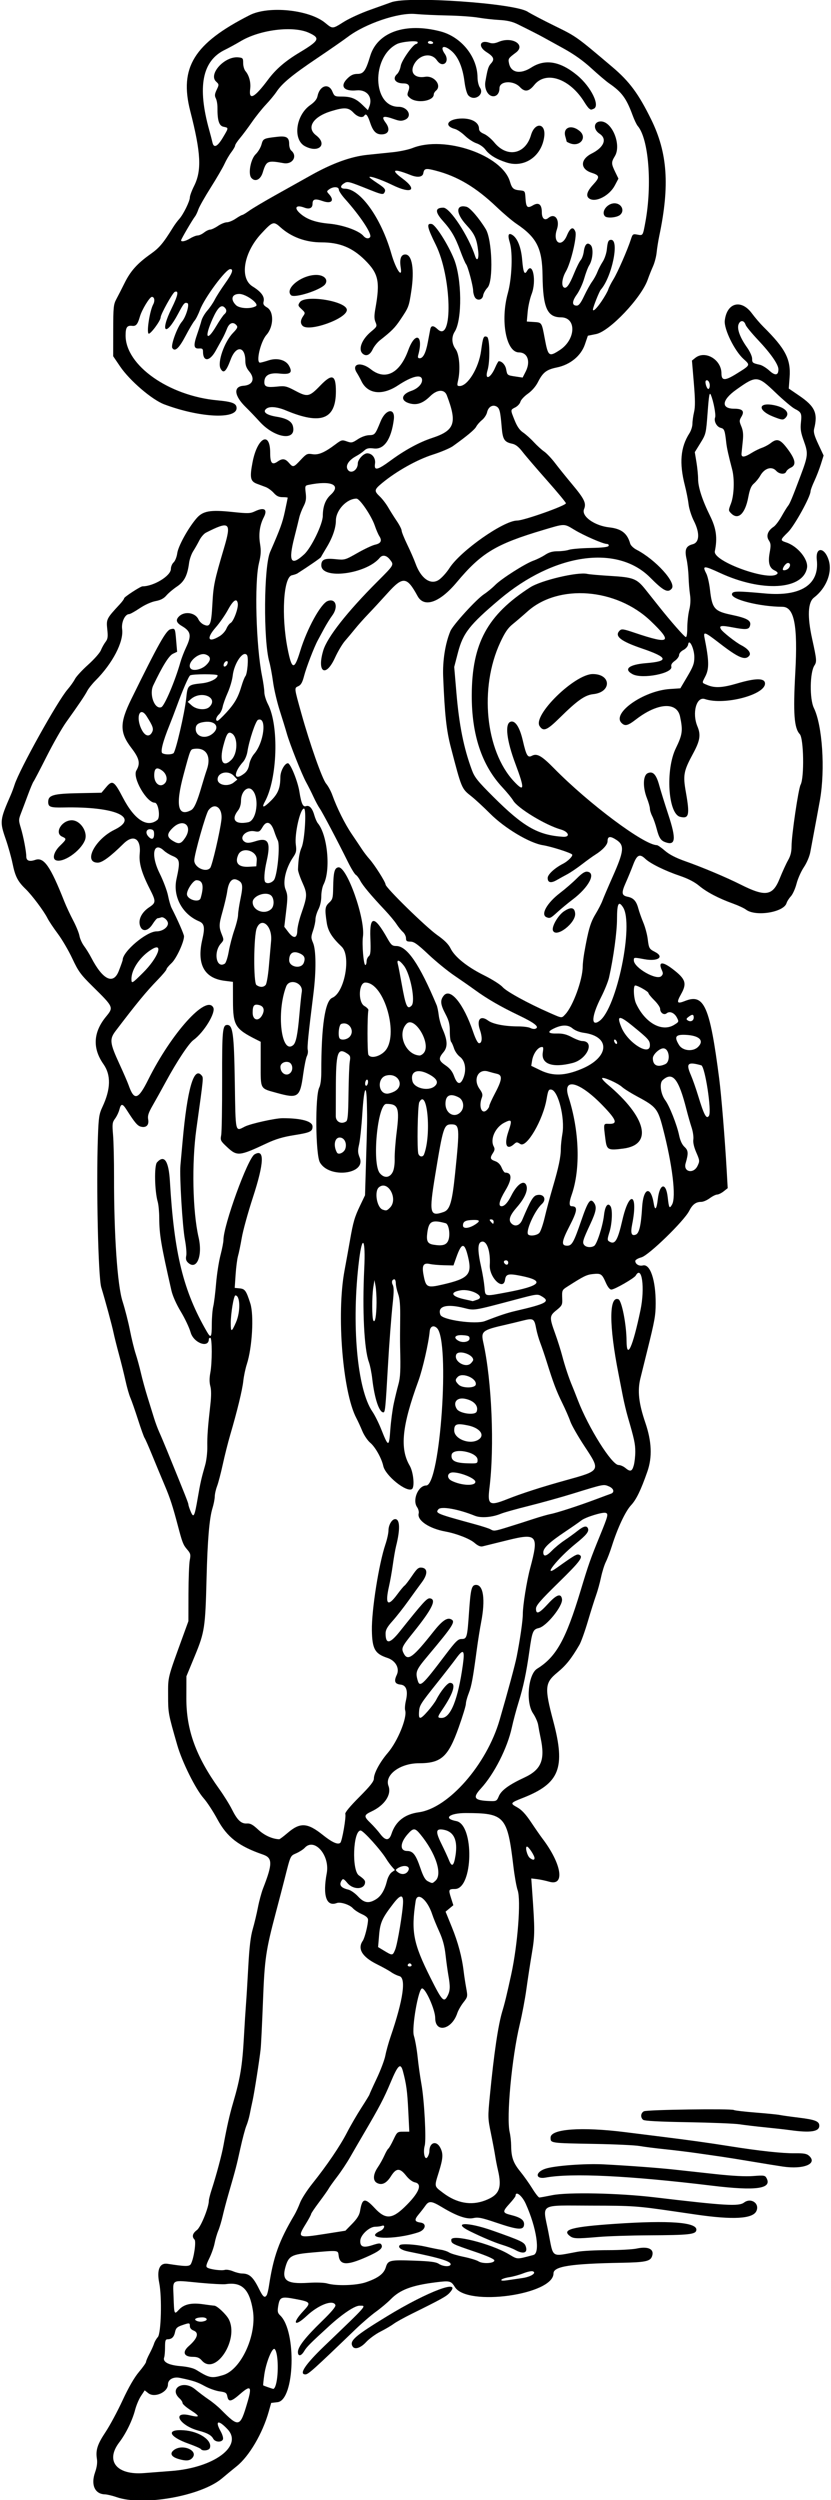 <?xml version="1.0" encoding="UTF-8"?>
<svg version="1.1" viewBox="0 0 533.44 1603.1" xmlns="http://www.w3.org/2000/svg">
<path d="m75 1601.3c-2.836-0.969-6.26-1.788-7.608-1.82-6.489-0.152-9.182-6.073-6.389-14.046 1.183-3.376 1.59-6.272 1.214-8.627-0.906-5.665 0.301-9.428 5.558-17.324 2.711-4.072 7.613-13.186 10.894-20.253 3.893-8.387 7.549-14.722 10.524-18.241 2.507-2.965 4.558-5.874 4.558-6.464 0-0.59 1.002-2.957 2.226-5.26 1.224-2.303 2.538-5.213 2.92-6.468 0.382-1.255 1.466-3.127 2.41-4.162 2.135-2.34 2.739-25.542 0.904-34.738-1.691-8.475 0.308-13.045 5.364-12.259 11.763 1.827 14.079 1.83 15.018 0.015 1.889-3.65 3.454-14.372 2.271-15.556-1.823-1.823-1.276-4.013 1.516-6.078 2.516-1.86 7.685-14.549 7.684-18.865-1e-4 -0.867 0.825-4.107 1.833-7.201 2.927-8.98 6.421-22.03 7.53-28.125 2.102-11.551 3.986-19.902 6.134-27.188 4.664-15.819 5.996-23.904 7.027-42.656 0.411-7.477 0.998-16.758 1.304-20.625 0.306-3.867 0.979-14.848 1.496-24.402 0.669-12.36 1.488-19.256 2.841-23.906 1.046-3.595 2.55-9.882 3.343-13.971 0.793-4.09 2.279-9.574 3.303-12.188 6.139-15.675 6.144-19.528 0.029-21.634-15.698-5.404-23.16-11.174-29.384-22.72-2.664-4.941-6.62-10.984-8.791-13.429-5.154-5.803-13.827-23.239-16.934-34.043-5.839-20.302-5.872-20.48-5.887-31.989-0.016-12.225-0.492-10.342 9.675-38.291l3.357-9.228 0.041-17.49c0.022-9.62 0.395-19.325 0.828-21.566 0.71-3.675 0.536-4.367-1.767-7.031-2.411-2.79-3.041-4.399-5.746-14.674-3.407-12.944-5.118-18.205-8.537-26.25-2.082-4.898-5.681-13.547-7.998-19.219-2.317-5.672-4.547-10.734-4.955-11.25-0.408-0.516-2.302-5.789-4.207-11.719-1.905-5.93-4.118-12.258-4.916-14.062-0.798-1.805-2.19-6.656-3.092-10.781-0.902-4.125-2.788-11.719-4.19-16.875-1.402-5.156-2.99-11.484-3.527-14.062-0.985-4.72-5.223-20.368-7.872-29.062-1.967-6.458-3.276-65.265-2.149-96.562 0.452-12.559 0.765-14.614 2.928-19.219 5.349-11.392 5.553-20.361 0.622-27.38-7.115-10.128-6.573-20.402 1.603-30.38 5.023-6.13 5.055-6.057-8.628-19.548-7.613-7.506-9.089-9.531-12.946-17.757-2.394-5.106-6.594-12.278-9.332-15.938-2.738-3.659-5.72-8.13-6.625-9.934-2.303-4.59-9.985-14.836-14.057-18.75-5.006-4.812-6.675-8.059-8.342-16.232-0.822-4.029-2.816-11.144-4.432-15.812-3.889-11.232-3.784-12.123 3.345-28.425 0.676-1.547 1.741-4.414 2.365-6.372 3.113-9.761 27.529-53.62 34.028-61.128 1.786-2.062 3.919-5.069 4.741-6.68s4.628-5.734 8.457-9.162c3.829-3.427 7.509-7.593 8.176-9.257 0.668-1.664 2.005-4.063 2.971-5.33 1.476-1.935 1.657-3.247 1.127-8.191-0.685-6.395-0.459-6.844 8.025-15.963 1.546-1.661 2.81-3.394 2.81-3.851 0-0.839 10.471-7.66 11.759-7.66 7.219 0 18.241-6.733 18.241-11.143 0-1.446 0.789-3.343 1.752-4.215 0.969-0.877 2.015-3.501 2.34-5.87 0.626-4.565 6.861-15.904 12.221-22.223 4.177-4.925 8.759-5.757 23.295-4.231 9.904 1.04 11.348 0.997 14.329-0.424 6.032-2.876 8.357-1.297 5.688 3.864-2.575 4.979-3.386 10.71-2.392 16.886 0.745 4.624 0.607 7.079-0.707 12.567-2.962 12.375-1.833 53.241 1.997 72.294 0.812 4.041 1.477 8.749 1.477 10.46s1.057 5.155 2.35 7.652c7.144 13.801 6.045 47.811-2.019 62.495-2.349 4.277-0.729 3.997 3.952-0.685 4.569-4.569 5.965-8.101 6.007-15.191 0.022-3.778 2.776-8.798 4.827-8.798 1.647 0 6.341 11.561 7.383 18.183 1.202 7.64 2.31 10.076 4.245 9.334 2.089-0.801 4.047 1.288 5.287 5.642 0.607 2.13 1.633 4.506 2.281 5.279 6.286 7.508 8.418 30.164 3.698 39.293-0.797 1.541-1.449 4.949-1.449 7.573 0 2.921-0.727 6.197-1.875 8.447-1.031 2.021-1.875 4.883-1.875 6.358 0 1.476-0.683 4.687-1.518 7.137-1.388 4.074-1.391 4.748-0.033 7.901 1.968 4.568 2.077 18.007 0.264 32.51-3.308 26.463-4.109 34.423-3.644 36.203 0.272 1.039 0.017 2.811-0.567 3.937-0.584 1.126-1.668 6.476-2.409 11.888-1.998 14.591-3.285 15.485-16.875 11.726-10.973-3.035-10.372-1.959-10.373-18.565l-1e-3 -14.251-2.812-1.413c-13.62-6.843-14.949-9.046-14.978-24.827l-0.022-12.178-5.366-0.676c-13.115-1.653-17.972-10.643-14.301-26.472 1.795-7.741 1.343-10.237-2.118-11.691-10.757-4.519-16.881-15.942-14.475-27 2.493-11.461 2.254-12.894-2.485-14.873-1.879-0.785-4.334-2.289-5.455-3.343-6.864-6.449-8.701 2.684-2.895 14.396 2.373 4.786 4.81 11.234 5.416 14.327s1.642 6.68 2.303 7.969c3.937 7.688 7.97 16.876 7.97 18.156 0 3.754-4.937 14.357-8.002 17.187-1.787 1.649-3.248 3.429-3.248 3.954 0 0.525-2.577 3.605-5.727 6.845-7.287 7.494-13.539 15.087-26.933 32.71-4.027 5.299-3.744 7.744 2.452 21.178 2.569 5.57 5.21 11.661 5.87 13.535 3.606 10.245 6.111 9.552 12.619-3.495 14.892-29.852 37.258-54.655 41.738-46.285 1.77 3.308-6.002 16.041-12.782 20.941-2.916 2.107-10.602 13.713-17.526 26.462-2.772 5.104-6.612 12.01-8.535 15.346-2.747 4.767-3.377 6.696-2.943 9.011 0.682 3.637-1.219 5.553-4.654 4.691-2.218-0.557-3.88-2.515-9.214-10.861-2.62-4.099-3.56-4.124-4.597-0.12-0.451 1.739-1.7 4.353-2.777 5.809-1.766 2.388-1.893 3.411-1.295 10.433 0.364 4.282 0.648 16.433 0.631 27.004-0.061 37.037 2.151 69.388 5.447 79.688 1.568 4.898 3.708 13.261 4.756 18.583 1.048 5.322 2.707 12.119 3.687 15.103 0.98 2.985 2.499 8.544 3.376 12.354 0.877 3.81 2.776 10.725 4.22 15.366 1.444 4.641 3.333 10.727 4.198 13.526 0.865 2.799 2.354 6.807 3.31 8.906 0.956 2.1 3.288 7.614 5.183 12.255 11.608 28.429 13.558 33.353 13.558 34.236 0 0.539 0.659 2.549 1.464 4.466 1.891 4.502 2.468 3.396 4.543-8.702 1.67-9.734 2.281-12.442 4.764-21.094 0.814-2.836 1.43-8.109 1.37-11.719-0.111-6.665 0.289-12.182 1.96-27.024 0.627-5.568 0.619-9.434-0.023-11.822-0.643-2.387-0.648-5.166-0.017-8.495 1.229-6.481 1.23-22.504 6.8e-4 -22.504-0.516 0-0.938 0.371-0.938 0.824 0 6.091-9.765 2.514-11.687-4.281-0.848-2.997-3.679-8.986-6.291-13.309-2.898-4.796-5.258-10.096-6.054-13.594-6.68-29.366-7.765-35.827-7.812-46.521-0.017-3.871-0.451-8.503-0.965-10.294-2.02-7.042-2.32-23.283-0.468-25.329 4.689-5.181 7.513-1 8.293 12.276 2.728 46.39 8.562 70.09 23.693 96.238 2.641 4.565 3.164 3.798 3.188-4.682 0.012-4.254 0.433-9.422 0.936-11.484 0.502-2.062 1.313-8.602 1.802-14.531 0.489-5.93 1.755-14.118 2.814-18.197 1.059-4.079 1.924-8.508 1.923-9.844-0.011-9.407 15.548-52.259 19.925-54.875 6.605-3.948 6.262 5.321-1.022 27.603-3.118 9.539-6.323 21.141-7.121 25.781-0.799 4.641-1.887 9.914-2.418 11.719s-1.229 7.152-1.55 11.884l-0.584 8.602 3.155 0.304c3.442 0.332 4.222 1.43 6.872 9.679 2.405 7.487 1.211 28.291-2.235 38.906-0.92 2.836-1.943 7.688-2.272 10.781-0.608 5.712-3.935 19.399-8.43 34.688-1.365 4.641-3.493 13.078-4.729 18.75-1.236 5.672-2.896 12-3.689 14.062-0.792 2.062-1.459 5.054-1.482 6.648-0.023 1.594-0.686 4.969-1.475 7.5-1.978 6.348-3.178 20.589-3.784 44.915-0.788 31.581-1.232 34.511-7.543 49.779l-5.387 13.034-0.037 14.062c-0.053 20.31 6.08 37.248 21.046 58.125 2.957 4.125 6.641 10.031 8.187 13.125 3.497 7 6.008 9.363 9.655 9.085 2.156-0.164 3.784 0.728 7.258 3.977 3.883 3.632 9.012 5.972 13.448 6.134 0.345 0.012 2.808-1.839 5.475-4.115 7.991-6.821 12.651-6.542 22.522 1.349 6.047 4.834 9.777 6.482 11.275 4.984 1.147-1.147 3.821-16.715 3.164-18.425-0.33-0.859 2.919-4.8 8.912-10.81 7.046-7.066 9.431-10.066 9.431-11.865 0-3.453 3.882-10.629 8.926-16.499 6.369-7.412 12.618-22.724 11.155-27.333-0.305-0.961-0.092-3.726 0.473-6.146 1.484-6.353 0.291-9.943-3.427-10.312-3.662-0.363-4.37-2.16-2.442-6.202 2.023-4.242-0.714-9.186-6.053-10.936-7.958-2.608-9.713-5.726-9.916-17.616-0.221-12.937 4.457-42.583 8.714-55.218 1.07-3.176 1.945-7.171 1.945-8.877 0-3.502 2.226-7.269 4.295-7.269 3.094 0 3.307 6.537 0.567 17.395-0.513 2.034-1.431 7.285-2.039 11.667-0.608 4.383-1.703 10.587-2.433 13.786-2.72 11.915-0.945 13.798 5.184 5.5 2.067-2.798 4.192-5.356 4.722-5.683 0.53-0.327 2.681-3.125 4.781-6.217 3.26-4.8 4.184-5.58 6.324-5.332 3.838 0.444 3.831 4.287-0.018 9.437-1.706 2.283-5.633 7.682-8.726 11.998s-7.629 10.082-10.078 12.814c-3.39 3.781-4.45 5.692-4.439 8.004 0.033 7.065 2.741 6.668 9.134-1.339 15.1-18.912 17.452-21.49 19.359-21.216 4.445 0.638 1.413 6.828-10.743 21.929-7.465 9.273-7.822 10.07-6.05 13.498 2.57 4.97 5.92 2.493 19.013-14.055 5.249-6.635 8.503-9.053 10.928-8.122 3.641 1.397 2.311 3.556-14.691 23.833-7.281 8.683-7.87 10.078-6.438 15.227 1.42 5.104 2.807 3.857 17.977-16.172 6.495-8.575 8.023-10.078 10.246-10.078 3.477 0 3.699-0.792 4.841-17.342 1.03-14.925 1.66-17.346 4.514-17.346 4.748 0 6.042 9.497 3.258 23.906-0.797 4.125-2.042 11.93-2.765 17.344-2.505 18.731-3.428 23.732-5.228 28.297-0.994 2.522-1.807 5.554-1.807 6.739s-2.073 7.972-4.607 15.082c-6.775 19.012-11.213 22.99-25.658 23.002-12.034 0.01-22.084 7.537-19.42 14.545 2.101 5.526-2.447 12.38-10.827 16.32-5.08 2.388-5.149 3.176-0.66 7.513 1.934 1.868 4.694 4.967 6.134 6.887 3.423 4.564 5.794 4.556 7.295-0.025 2.613-7.972 8.442-12.574 17.481-13.801 19.047-2.585 43.598-30.578 51.905-59.178 5.409-18.624 9.956-35.467 10.986-40.693 2.17-11.008 3.933-23.261 3.918-27.241-0.019-5.442 2.506-21.176 4.731-29.477 5.659-21.11 4.462-22.591-14.471-17.9-7.783 1.928-15.049 3.719-16.145 3.979-1.331 0.315-3.046-0.442-5.156-2.276-3.016-2.621-11.586-5.952-18.631-7.241-10.531-1.927-18.329-7.197-17.175-11.608 0.269-1.028-0.187-2.832-1.012-4.01-3.211-4.584 0.709-13.912 5.845-13.912 9.004 0 15.378-92.455 6.955-100.88-2.162-2.162-4.421-1.213-4.713 1.98-0.693 7.576-4.519 24.338-7.274 31.867-10.544 28.816-12.028 43.313-5.564 54.343 2.415 4.121 3.322 13.829 1.403 15.015-3.571 2.207-17.033-8.651-18.364-14.811-1.07-4.953-5.141-12.203-8.362-14.895-1.669-1.395-3.96-4.77-5.091-7.5-1.131-2.73-2.839-6.44-3.797-8.245-8.803-16.587-12.85-66.749-7.64-94.688 1.106-5.93 2.671-14.578 3.477-19.219 2.075-11.939 2.986-15.072 6.546-22.5l3.145-6.562 0.602-20.156c0.838-28.041 0.829-27.476 0.599-38.391-0.3-14.256-1.858-10.811-2.962 6.548-0.507 7.982-1.423 16.682-2.035 19.333-0.937 4.06-0.876 5.412 0.384 8.563 4.288 10.717-19.717 13.516-25.573 2.982-2.807-5.049-3.121-42.698-0.401-47.959 0.803-1.553 1.315-5.401 1.311-9.859-0.025-29.425 2.383-45.74 7.039-47.686 7.936-3.316 12.249-26.881 6.005-32.81-6.204-5.891-8.733-9.955-9.544-15.331-1.329-8.813-1.142-10.381 1.532-12.861 2.236-2.074 2.485-2.987 2.585-9.522 0.154-10.015 0.858-12.789 3.339-13.143 5.444-0.778 17.428 33.042 15.773 44.511-0.696 4.824 0.428 18.124 1.532 18.124 0.445 0 0.808-1.003 0.808-2.229 0-1.226 0.637-2.758 1.415-3.404 1.157-0.96 1.342-3.123 1.015-11.834-0.543-14.457 2.599-14.367 10.883 0.312 2.445 4.333 3.175 4.967 5.72 4.967 6.953 0 14.936 11.673 25.968 37.969 0.433 1.031 1.028 3.917 1.324 6.413 0.295 2.496 1.406 6.502 2.468 8.903 3.239 7.322 3.386 11.463 0.526 14.861-3.329 3.956-3.092 5.352 1.433 8.432 2.748 1.871 4.325 3.867 5.414 6.851 2.002 5.485 4.091 5.884 5.988 1.144 2.109-5.271 1.145-11.032-2.269-13.556-1.463-1.082-3.142-3.476-3.73-5.321s-1.441-3.754-1.894-4.244c-0.453-0.49-0.824-3.506-0.824-6.702 0-4.644-0.565-6.885-2.812-11.158-3.256-6.191-3.494-8.795-1.073-11.785 4.213-5.203 12.739 5.259 18.77 23.035 1.619 4.77 3.041 7.5 3.908 7.5 1.964 0 2.197-3.665 0.541-8.524-2.273-6.67 0.332-9.637 5.26-5.993 3.043 2.25 10.66 3.722 19.295 3.73 3.257 3e-3 6.77 0.46 7.808 1.015 1.038 0.555 2.479 0.782 3.204 0.504 2.871-1.102-0.276-3.651-10.622-8.606-11.829-5.665-20.386-10.619-28.342-16.41-2.836-2.064-8.703-6.154-13.038-9.088-4.335-2.934-11.813-9.036-16.618-13.56-7.013-6.602-9.296-8.225-11.572-8.225-2.349 0-2.835-0.377-2.835-2.198 0-1.209-0.898-3.002-1.997-3.984-1.098-0.982-2.95-3.263-4.116-5.067-1.165-1.805-4.505-5.812-7.42-8.906-8.997-9.546-14.239-15.808-15.856-18.938-0.852-1.65-2.14-3.338-2.863-3.75-0.723-0.412-2.985-4.125-5.027-8.25-6.664-13.459-16.352-31.822-18.076-34.26-0.927-1.312-2.749-4.687-4.047-7.5-1.299-2.813-3.411-7.013-4.695-9.333-2.771-5.011-10.516-24.507-12.434-31.299-0.744-2.637-2.773-9.224-4.508-14.638-1.735-5.414-3.668-13.641-4.295-18.281-0.627-4.641-1.718-10.502-2.425-13.025-3.866-13.817-3.51-61.169 0.53-70.413 6.587-15.073 7.924-18.752 9.507-26.158 0.981-4.59 1.783-8.492 1.783-8.672s-1.473-0.326-3.274-0.326c-2.435 0-3.898-0.701-5.71-2.734-1.34-1.504-3.663-3.191-5.163-3.75-1.5-0.559-4.029-1.504-5.619-2.1-4.223-1.583-4.699-3.937-2.798-13.834 3.05-15.875 11.314-20.28 11.314-6.031 0 6.712 1.219 8.11 4.853 5.564 2.972-2.081 4.797-1.864 7.16 0.854 2.698 3.103 2.973 3.034 7.577-1.877 3.672-3.918 4.211-4.181 7.502-3.654 3.916 0.626 7.783-1.025 14.881-6.356 3.755-2.82 4.203-2.934 7.219-1.844 2.944 1.065 3.538 0.95 7.028-1.36 2.263-1.497 5.221-2.563 7.277-2.622 3.705-0.106 3.904-0.344 7.395-8.873 3.285-8.026 9.458-8.871 8.473-1.161-1.607 12.581-6.192 19.306-12.654 18.561-3.509-0.405-4.758-0.139-6.362 1.351-1.098 1.02-3.405 2.61-5.126 3.533-4.66 2.499-6.931 5.909-5.596 8.402 1.862 3.479 6.625 0.808 6.625-3.715 0-2.492 3.703-6.48 6.016-6.48 3.179 0 5.541 3.106 5.026 6.612-0.701 4.777 1.445 4.318 10.341-2.212 8.84-6.488 18.219-11.576 26.1-14.157 14.777-4.84 16.45-9.591 9.656-27.421-1.548-4.063-6.204-3.83-10.648 0.531-4.665 4.578-8.549 5.94-13.245 4.643-5.993-1.655-5.461-5.803 1.026-8.006 4.046-1.374 6.977-4.259 6.977-6.868 0-4.143-6.145-2.813-15.49 3.351-10.147 6.694-19.512 5.554-23.51-2.86-0.74-1.557-2.056-3.951-2.924-5.32-3.644-5.745 2.641-7.252 9.038-2.167 9.28 7.376 18.592 2.638 24.011-12.218 4.512-12.372 9.946-9.796 6.423 3.046-0.424 1.547-0.18 2.109 0.915 2.109 2.21 0 3.965-3.458 5.234-10.312 0.62-3.352 1.316-7.043 1.546-8.203 0.524-2.642 2-2.678 4.727-0.116 10.004 9.398 9.054-33.518-1.2-54.206-5.551-11.199-6.084-13.936-2.584-13.262 2.463 0.474 10.291 12.722 14.225 22.258 5.178 12.551 5.469 39.137 0.514 46.846-2.146 3.338-1.906 7.729 0.608 11.13 2.421 3.275 3.185 13.113 1.566 20.163-0.717 3.123-0.606 3.516 0.995 3.516 5.223 0 12.281-11.556 13.788-22.576 1.227-8.973 1.587-9.823 3.796-8.976 1.802 0.692 2.054 15.712 0.359 21.371-2.03 6.777 1.87 5.386 4.933-1.759 0.942-2.199 1.967-3.998 2.277-3.998 2.028 0 4.2 2.381 4.725 5.178 0.733 3.907 0.645 3.84 6.194 4.671l4.385 0.656 1.943-3.809c3.305-6.479 1.271-12.321-4.289-12.321-8.24 0-12.054-20.279-7.15-38.017 2.633-9.524 3.26-25.929 1.242-32.5-1.463-4.765-0.904-6.413 1.638-4.829 3.321 2.069 5.657 7.98 6.325 16.002 0.673 8.074 1.504 9.957 3.131 7.098 3.668-6.445 6.2 6.411 2.926 14.853-1.077 2.777-2.211 7.871-2.52 11.321l-0.561 6.271 4.567 0.291c5.105 0.325 4.986 0.143 6.946 10.604 2.161 11.531 2.682 11.93 9.646 7.395 10.368-6.753 10.876-20.989 0.749-20.989-8.809 0-11.56-6.227-11.803-26.719-0.208-17.605-3.692-24.49-16.873-33.347-2.578-1.732-8.273-6.564-12.656-10.736-13.28-12.643-25.189-19.71-39.314-23.328-6.226-1.595-7.148-1.382-7.713 1.786-0.434 2.43-3.702 2.879-8.119 1.117-11.058-4.412-13.1-3.582-5.322 2.164 10.111 7.469 5.912 10.237-6.392 4.212-7.783-3.811-16.198-6.532-14.496-4.688 0.371 0.402 2.663 2.045 5.093 3.65 4.806 3.176 5.425 4.096 4.133 6.141-0.713 1.129-2.114 0.842-8.657-1.771-14.833-5.924-14.792-5.914-17.323-4.256-2.508 1.643-2.158 3.274 0.704 3.274 9.885 0 23.316 18.751 29.882 41.719 2.834 9.913 7.213 16.427 6.018 8.95-0.89-5.567 0.126-8.482 2.955-8.482 4.361 0 5.936 9.784 3.806 23.637-1.525 9.914-1.634 10.198-7.035 18.23-3.464 5.153-5.52 7.224-13.037 13.137-1.705 1.341-3.815 3.957-4.689 5.814-1.702 3.615-4.117 4.721-6.319 2.894-3.23-2.681-0.8-9.187 5.333-14.281 3.764-3.127 3.888-3.393 2.794-6.033-0.883-2.131-0.899-4.136-0.07-8.783 3.091-17.337 1.997-22.369-6.75-31.043-8.069-8.002-16.252-11.328-27.871-11.328-10.138 0-19.395-3.407-26.366-9.705-4.388-3.964-5.011-3.754-12.344 4.167-11.294 12.199-13.967 28.597-5.509 33.802 5.527 3.401 7.847 6.56 7.075 9.633-0.442 1.763 0.012 2.55 2.229 3.86 4.5 2.658 4.282 12.279-0.398 17.579-3.837 4.345-6.947 17.796-4.114 17.796 0.548 0 2.988-0.652 5.423-1.448 5.527-1.808 11.034-0.381 13.158 3.41 2.498 4.459 0.96 5.778-5.883 5.045-6.731-0.721-9.943 1.072-9.943 5.549 0 2.911 1.675 3.472 8.301 2.779 4.964-0.519 5.96-0.285 11.672 2.747 7.742 4.109 8.914 3.86 15.915-3.378 7.631-7.889 10.049-7.004 10.049 3.678 0 18.041-9.522 21.683-32.066 12.264-5.513-2.304-10.359-2.775-12.465-1.213-2.808 2.083-0.25 4.147 6.5 5.245 6.418 1.045 9.659 2.92 10.443 6.042 2.457 9.789-11.583 7.878-21.382-2.911-2.715-2.989-6.714-7.165-8.886-9.28-7.486-7.288-8.129-13.281-1.472-13.711 5.999-0.388 7.637-4.502 3.668-9.218-1.733-2.059-2.466-4.009-2.466-6.557 0-9.657-5.945-10.338-9.41-1.078-2.934 7.842-4.617 9.355-6.497 5.843-2.156-4.028 2.427-17.161 7.985-22.883 2.776-2.858 3.192-3.752 2.265-4.869-2.087-2.515-4.656-1.612-6.113 2.148-0.749 1.934-2.063 4.781-2.92 6.328-0.857 1.547-2.802 5.059-4.324 7.806-3.896 7.032-8.174 7.299-8.174 0.511 0-1.716-0.478-2.074-2.577-1.93-3.413 0.234-3.684-1.933-1.151-9.198 1.079-3.094 2.314-6.995 2.745-8.669 0.431-1.674 2.092-4.534 3.69-6.354s3.78-5.022 4.848-7.115 4.024-6.724 6.568-10.29c4.676-6.553 5.668-9.29 3.367-9.29-2.867 0-16.532 18.418-19.44 26.202-1.069 2.862-2.636 5.971-3.482 6.908-0.846 0.937-3.464 5.364-5.819 9.837-4.163 7.908-6.814 10.304-8.458 7.644-1.079-1.746 3.173-13.388 6.152-16.842 2.608-3.025 5.103-11.315 3.581-11.899-1.792-0.688-2.343-0.066-5.965 6.743-8.077 15.182-11.848 12.068-4.181-3.452 4.1-8.3 4.735-11.591 2.036-10.555-1.4 0.537-9.101 14.41-9.101 16.394 0 2.184-6.839 11.306-7.775 10.37-1.304-1.304 0.842-14.729 2.987-18.689 1.253-2.313 0.82-4.849-0.828-4.849-1.424 0-6.451 8.256-7.705 12.656-1.398 4.904-2.499 6.242-4.879 5.935-3.352-0.433-4.299 0.931-4.299 6.188 0 19.116 27.659 38.664 58.803 41.558 9.83 0.914 12.447 1.966 12.447 5.005 0 7.322-23.858 6.084-46.42-2.408-7.917-2.98-22.215-15.249-28.385-24.357l-4.414-6.515 0.022-16.454c0.02-15.033 0.196-16.777 2.04-20.204 1.11-2.062 3.482-6.703 5.272-10.312 3.812-7.688 8.141-12.508 16.647-18.535 5.708-4.044 8.069-6.846 14.518-17.233 1.065-1.715 2.812-4.072 3.881-5.238 2.592-2.826 6.839-11.415 6.839-13.834 0-1.063 1.212-4.347 2.694-7.297 5.024-10.004 4.458-21.244-2.418-48.02-7.194-28.015 2.389-43.487 38.161-61.607 12.106-6.132 38.113-3.494 48.364 4.906 4.946 4.053 4.614 4.071 12.141-0.648 3.431-2.151 10.944-5.577 16.695-7.612 5.751-2.035 11.927-4.242 13.726-4.904 11.015-4.054 78.87 0.631 87.39 6.034 2.242 1.422 10.183 5.576 17.646 9.231 13.797 6.757 13.688 6.679 36.79 26.239 11.053 9.359 16.839 17.172 24.99 33.75 10.458 21.268 11.929 42.224 5.215 74.298-0.701 3.352-1.485 8.24-1.742 10.862-0.256 2.623-1.303 6.63-2.326 8.906-1.023 2.276-2.552 6.115-3.399 8.532-4.097 11.7-24.489 33.196-33.133 34.928l-5.299 1.061-1.889 5.55c-2.506 7.363-9.449 13.058-18.058 14.814-6.612 1.349-8.942 3.155-12.098 9.378-1.408 2.776-3.896 5.638-6.495 7.47-2.317 1.633-4.458 3.947-4.758 5.142-0.3 1.195-1.762 2.801-3.248 3.57-3.254 1.683-3.239 1.396-0.438 8.381 1.568 3.909 3.211 6.269 5.386 7.735 1.722 1.16 4.817 3.935 6.88 6.166s5.056 4.956 6.653 6.055c1.597 1.099 4.761 4.44 7.031 7.425 2.27 2.985 7.18 9.074 10.91 13.533 7.953 9.505 9.243 12.198 7.668 16.001-1.863 4.497 6.641 10.622 16.22 11.683 7.784 0.862 11.546 3.782 13.402 10.402 0.328 1.169 2.147 2.927 4.043 3.907 12.305 6.361 25.752 21.187 22.629 24.95-2.457 2.96-5.296 1.507-13.813-7.066-21.247-21.39-61.796-15.502-96.772 14.052-19.263 16.277-23.415 21.584-26.662 34.079l-2.384 9.176 1.413 16.576c1.778 20.863 4.686 35.364 9.93 49.531 1.742 4.705 3.705 7.151 13.849 17.253 19.235 19.154 28.541 24.48 44.632 25.544 4.851 0.321 3.793-3.202-1.406-4.683-9.883-2.815-27.68-13.623-30.575-18.568-0.906-1.547-4.013-5.344-6.905-8.438-13.218-14.137-19.756-33.761-19.678-59.062 0.102-33.23 9.983-51.473 37.471-69.182 7.055-4.545 30.716-10.109 36.728-8.636 1.198 0.294 7.874 0.877 14.835 1.296 14.859 0.895 16.893 1.697 22.655 8.937 2.235 2.808 6.173 7.756 8.751 10.996 7.318 9.197 15.842 18.901 16.918 19.26 0.613 0.204 0.985-2.041 0.998-6.016 0.011-3.488 0.574-8.603 1.249-11.367 0.81-3.313 0.979-6.667 0.497-9.844-0.402-2.65-0.821-7.771-0.932-11.381-0.11-3.609-0.697-8.771-1.302-11.471-1.345-5.99-0.377-8.315 3.922-9.422 4.428-1.141 4.74-7.16 0.779-15.008-1.547-3.064-3.072-7.842-3.389-10.616-0.317-2.775-1.388-8.219-2.381-12.099-3.685-14.401-2.798-24.532 2.929-33.45 1.061-1.652 1.931-4.395 1.932-6.094 2e-3 -1.699 0.472-5.08 1.046-7.513 0.782-3.317 0.743-7.999-0.156-18.714l-1.199-14.29 2.071-1.677c6.356-5.147 16.863 1.016 16.863 9.89 0 4.841 2.221 4.872 9.818 0.138 8.883-5.537 8.8-5.357 4.353-9.374-5.805-5.245-12.645-19.216-12.039-24.592 1.297-11.508 10.511-13.985 17.397-4.678 1.998 2.7 5.338 6.597 7.423 8.659 14.172 14.02 17.674 20.784 16.792 32.434l-0.539 7.122 6.736 4.597c10.139 6.919 12.078 11.245 9.544 21.296-0.505 2.005 0.145 4.363 2.714 9.844l3.379 7.207-1.769 5.625c-0.973 3.094-2.857 7.945-4.187 10.781-1.33 2.836-2.422 5.787-2.427 6.558-0.023 3.457-10.378 22.197-14.486 26.216-5.109 4.998-5.149 5.229-1.128 6.557 7.424 2.45 14.351 10.972 13.333 16.401-2.638 14.059-28.966 15.576-55.749 3.212-10.636-4.91-11.59-4.87-8.883 0.363 0.843 1.63 1.904 6.282 2.358 10.339 1.351 12.08 2.81 13.798 13.648 16.078 10.742 2.26 13.281 3.863 11.884 7.504-0.77 2.006-2.863 2.122-10.887 0.604-7.493-1.417-8.954-1.196-7.605 1.149 1.016 1.766 9.479 8.436 13.045 10.28 4.442 2.297 6.518 5.045 5.102 6.752-2.624 3.162-6.892 1.357-19.118-8.086-9.478-7.321-10.418-7.653-9.562-3.381 2.925 14.593 3.037 19.711 0.54 24.609-2.334 4.579-2.458 4.071 1.376 5.673 4.698 1.963 9.683 1.683 19-1.067 11.696-3.453 17.499-3.537 17.878-0.261 0.853 7.36-26.037 14.518-38.576 10.268-5.42-1.837-8.367 8.956-4.786 17.527 2.281 5.458 1.691 9.141-2.785 17.404-6.093 11.248-6.576 13.829-4.632 24.77 2.609 14.687 2.006 17.248-3.721 15.811-7.709-1.935-9.467-30.116-2.74-43.934 4.279-8.789 4.624-11.37 2.722-20.374-2.038-9.651-14.455-8.818-28.351 1.903-5.22 4.027-6.988 4.451-9.226 2.213-6.306-6.306 14.153-20.648 31.042-21.759l6.734-0.443 4.483-7.592c3.781-6.403 4.483-8.344 4.483-12.395 0-5.471-3.354-12.329-3.973-8.124-0.177 1.201-1.502 2.735-3.058 3.54-1.579 0.817-2.746 2.179-2.746 3.207 0 0.983-1.226 2.66-2.724 3.727-1.874 1.334-2.578 2.5-2.255 3.734 1.129 4.317-18.67 8.164-24.888 4.837-6.018-3.221-2.335-6.195 8.774-7.086 14.788-1.186 14.044-3.681-2.812-9.421-13.691-4.662-17.76-7.924-14.257-11.427 1.248-1.248 2.332-1.092 9.706 1.396 22.636 7.636 24.599 6.193 10.247-7.533-22.061-21.099-59.158-23.994-79.084-6.172-3.085 2.759-7.405 6.46-9.599 8.225-3.02 2.428-4.954 5.285-7.953 11.747-13.482 29.048-9.508 69.334 8.775 88.954 6.861 7.363 7.075 5 1.006-11.155-5.603-14.917-6.883-25.592-3.237-26.991 3-1.151 5.947 3.282 7.965 11.98 2.263 9.753 3.153 11.25 5.835 9.815 3.255-1.742 6.257-0.049 14.152 7.982 22.368 22.754 57.94 49.305 66.057 49.305 0.58 0 2.92 1.615 5.2 3.588 2.808 2.43 6.986 4.59 12.948 6.693 11.157 3.935 26.416 10.356 35.66 15.004 15.964 8.028 20.566 7.321 25.055-3.846 1.734-4.315 4.158-9.607 5.386-11.762 1.604-2.813 2.233-5.364 2.233-9.054 0-6.937 4.398-36.777 5.799-39.347 2.446-4.487 2.031-29.728-0.534-32.464-3.614-3.855-4.304-13.338-2.868-39.437 1.668-30.317-0.657-42.171-8.278-42.206-14.554-0.067-33.05-4.731-32.375-8.164 0.393-1.999 2.964-2.045 21.317-0.383 22.958 2.079 34.934-5.706 33.149-21.547-0.98-8.696 5.171-8.247 7.732 0.565 2.249 7.735-1.775 17.695-9.542 23.618-3.949 3.012-4.348 12.091-1.166 26.555 2.941 13.367 3.041 14.551 1.432 17.006-2.949 4.501-3.155 21.458-0.331 27.251 5.457 11.194 7.325 39.259 3.919 58.867-0.491 2.828-2.905 15.846-6.216 33.522-0.532 2.84-2.284 6.951-4.135 9.701-1.766 2.625-3.878 7.368-4.693 10.54s-2.456 6.823-3.647 8.112-2.44 3.255-2.776 4.369c-1.792 5.946-19.922 8.839-26.057 4.158-1.175-0.897-4.879-2.619-8.231-3.828-9.316-3.359-16.884-7.323-21.804-11.42-2.924-2.435-7.13-4.617-12.211-6.334-9.731-3.289-19.144-7.915-22.377-10.998-3.621-3.452-5.377-2.576-7.815 3.897-1.165 3.094-3.283 8.232-4.706 11.419-2.944 6.59-2.721 8.239 1.219 9.027 3.724 0.745 5.558 2.757 6.825 7.487 0.581 2.168 2.027 6.263 3.214 9.098 1.187 2.836 2.451 7.517 2.809 10.403 0.755 6.089 0.968 6.474 4.614 8.347 6.375 3.275 1.975 6.331-6.785 4.712-6.752-1.248-6.734-1.25-6.734 0.729 0 4.727 14.653 13.12 17.658 10.115 1.16-1.16 1.22-1.873 0.32-3.847-2.478-5.439 0.356-5.722 6.946-0.694 8.369 6.387 9.302 9.163 5.405 16.094-3.138 5.582-2.625 6.45 2.577 4.369 12.276-4.912 15.906 3.378 21.93 50.084 1.36 10.541 3.671 38.935 4.812 59.126l0.613 10.845-2.601 2.046c-1.431 1.125-3.306 2.046-4.168 2.046-0.862 0-2.996 1.055-4.743 2.344s-4.177 2.344-5.4 2.344c-3.494 0-5.685 1.626-7.814 5.801-3.334 6.535-25.961 28.509-30.659 29.774-2.166 0.583-3.939 1.625-3.939 2.316 0 2.031 2.46 3.484 4.873 2.878 4.704-1.181 8.282 9.437 8.218 24.388-0.033 7.769-0.572 10.776-5.461 30.469-1.6 6.445-3.561 14.361-4.357 17.591-1.957 7.935-1.056 16 3.165 28.347 4.133 12.089 4.552 22.127 1.311 31.406-4.155 11.896-7.094 17.948-10.469 21.562-3.618 3.873-8.636 14.55-12.337 26.25-1.142 3.609-2.866 8.135-3.831 10.058-0.965 1.922-2.362 6.386-3.106 9.919s-2.174 8.71-3.18 11.505c-1.006 2.795-3.392 10.354-5.301 16.8-1.91 6.445-4.337 13.195-5.393 15-5.267 8.998-8.532 13.087-14.148 17.716-8.086 6.665-8.34 9.7-2.61 31.286 7.954 29.963 4.031 39.865-19.455 49.106-8.249 3.246-8.405 3.499-3.728 6.079 2.885 1.591 5.433 4.324 8.97 9.617 2.717 4.067 5.94 8.707 7.163 10.311 12.391 16.259 14.748 30.73 4.526 27.788-2.409-0.693-6.01-1.454-8-1.69l-3.62-0.429 0.556 7.843c1.808 25.501 1.793 28.586-0.194 40.351-1.073 6.355-2.645 16.617-3.493 22.805-0.847 6.188-2.757 16.312-4.244 22.5-5.119 21.301-8.706 59.623-6.482 69.253 0.492 2.13 0.914 5.981 0.939 8.559 0.072 7.49 1.33 11.076 5.818 16.585 2.314 2.841 5.808 7.76 7.766 10.931 1.957 3.171 3.984 5.766 4.504 5.766s4.268-0.673 8.33-1.496c9.974-2.021 42.734-1.342 65.459 1.356 45.475 5.4 54.262 5.917 57.601 3.392 4.47-3.381 10.189 0.529 7.953 5.437-2.279 5.002-14.893 5.73-38.835 2.243-5.672-0.826-11.789-1.717-13.594-1.98-24.26-3.533-26.583-3.695-53.525-3.745-34.249-0.063-31.284-1.863-27.619 16.773 3.43 17.44 1.277 15.974 18.8 12.8 3.094-0.56 11.827-1.021 19.407-1.024 7.58 0 15.935-0.467 18.567-1.032 7.555-1.62 11.538 0.479 9.749 5.139-1.172 3.054-4.438 3.719-19.598 3.99-32.559 0.582-43.594 2.304-43.594 6.804 0 13.713-55.304 21.413-63.265 8.808-2.539-4.021-3.251-4.202-12.13-3.099-15.483 1.924-23.05 4.747-29.029 10.83-2.121 2.158-6.388 5.748-9.482 7.979-3.094 2.231-9 7.302-13.125 11.27-26.893 25.869-30.365 28.992-32.23 28.992-4.401 0-0.063-6.481 12.213-18.247 28.317-27.14 27.162-25.816 22.513-25.816-3.067 0-10.969 5.282-19.371 12.949-12.145 11.082-14.522 13.465-16.106 16.146-1.969 3.333-4.051 3.63-4.051 0.577 0-3.28 4.753-9.38 15.233-19.552 6.411-6.222 9.199-9.556 8.819-10.547-1.415-3.687-10.824-0.142-18.352 6.914-7.936 7.439-9.8 5.056-2.309-2.952 5.21-5.57 4.968-5.935-5.217-7.856-9.04-1.705-9.901-1.318-10.886 4.895-0.5 3.153-0.267 4.178 1.279 5.625 10.702 10.02 9.389 54.408-1.648 55.676l-4.082 0.469-1.588 5.625c-3.929 13.914-12.535 28.563-20.549 34.98-2.361 1.89-6.614 5.396-9.45 7.79-13.35 11.271-50.44 17.906-67.5 12.075zm35.156-16.828c27.288-2.097 45.996-16.03 35.913-26.746-5.95-6.323-8.299-5.564-4.377 1.414 1.103 1.962 1.749 4.234 1.436 5.049-0.812 2.117-5.044 1.866-6.241-0.371-1.222-2.284-3.791-3.702-9.379-5.176-12.315-3.248-17.661-12.731-5.538-9.823 6.498 1.559 6.629 0.657 0.476-3.279-2.892-1.85-5.259-3.918-5.259-4.596 0-0.678-0.844-1.996-1.875-2.929-7.118-6.442 2.356-12.188 9.861-5.981 2.569 2.125 6.569 5.137 8.889 6.695s5.733 4.354 7.584 6.215c11.809 11.871 12.421 11.712 17.184-4.459 3.035-10.303 2.118-11.317-4.78-5.283-5.615 4.912-7.362 5.243-8.104 1.534-0.478-2.39-1.032-2.753-5.039-3.299-2.476-0.338-6.822-1.899-9.658-3.469-4.586-2.539-7.483-3.486-15.938-5.207-4.069-0.829-7.5 1.101-7.5 4.217 0 4.975-8.558 8.812-12.586 5.644l-2.337-1.838-2.386 3.605c-1.312 1.983-3.002 5.969-3.754 8.859-1.773 6.808-5.893 15.257-10.175 20.864-9.094 11.911-1.759 21.09 15.769 19.733 4.125-0.319 12.141-0.937 17.812-1.373zm4.571-7.63c-4.685-1.359-5.922-3.5-3.265-5.652 5.578-4.517 16.594 0.355 11.752 5.197-1.62 1.62-4.024 1.749-8.487 0.455zm14.239-6.385c-0.286-0.463-3.791-2.004-7.79-3.425-12.998-4.621-14.741-9.477-3.103-8.645 9.929 0.711 18.471 6.596 16.611 11.445-0.6 1.565-4.85 2.029-5.718 0.625zm47.73-40.175c2.3-5.833 2.073-21.528-0.347-23.948-1.498-1.498-5.564 8.474-6.688 16.404-0.519 3.658-0.831 6.742-0.693 6.852 0.36 0.288 5.76 2.17 6.479 2.258 0.332 0.04 0.894-0.664 1.25-1.567zm-33.48-7.287c11.493-3.413 21.667-25.459 19.121-41.435-2.171-13.621-7.09-18.408-17.351-16.885-1.626 0.241-9.248-0.156-16.938-0.883-18.646-1.763-17.018-2.652-16.629 9.081 0.379 11.403 0.409 11.473 3.462 8.18 3.234-3.488 8.014-4.569 15.43-3.491 3.352 0.487 6.606 0.894 7.233 0.905 1.765 0.029 7.695 5.598 9.332 8.764 6.74 13.035-8.612 36.435-17.327 26.412-1.534-1.764-2.958-2.344-5.761-2.344-5.829 0-6.971-3.081-2.572-6.94 5.623-4.932 6.709-8.526 3.001-9.935-1.435-0.545-2.344-1.627-2.344-2.789 0-2.239-0.262-2.268-5.147-0.568-3.055 1.063-3.854 1.856-4.359 4.326-0.656 3.209-2.111 4.619-4.79 4.642-1.359 0.012-1.641 0.887-1.641 5.094 0 2.794-0.244 5.714-0.541 6.49-1.117 2.912 2.681 4.973 10.356 5.622 4.696 0.397 8.355 1.268 10.252 2.441 8.529 5.271 9.801 5.516 17.212 3.315zm-11.58-34.764c2.053-0.788 0.903-2.245-1.772-2.245-3.496 0-5.604 1.028-4.084 1.991 1.482 0.939 3.808 1.04 5.856 0.254zm39.587-16.519c0.39-0.631 1.03-3.268 1.422-5.859 2.846-18.81 6.452-28.875 16.298-45.492 1.069-1.805 2.708-5.324 3.641-7.82 0.933-2.496 4.495-8.038 7.915-12.316 9.449-11.819 17.804-24.124 22.261-32.783 2.209-4.292 6.359-11.435 9.221-15.872 2.862-4.437 5.204-8.272 5.204-8.522 0-0.25 2.077-4.837 4.617-10.194 2.539-5.357 5.045-12.012 5.569-14.788 0.524-2.777 2.037-8.213 3.362-12.08 8.12-23.687 10.13-37.704 5.57-38.848-1.428-0.358-3.756-1.477-5.172-2.486-1.417-1.009-5.513-3.286-9.103-5.06-9.514-4.702-12.718-9.95-9.182-15.038 1.296-1.865 3.402-10.265 3.402-13.57 0-1.195-1.316-2.374-3.984-3.568-2.191-0.981-4.79-2.69-5.774-3.798-2.014-2.268-8.008-4.201-10.3-3.321-6.682 2.564-9.143-4.742-6.444-19.124 2.15-11.454-7.982-23.082-14.162-16.254-0.869 0.96-3.262 2.504-5.319 3.432-4.033 1.819-3.629 0.919-7.78 17.323-0.848 3.352-3.271 12.633-5.385 20.625-6.518 24.649-7.25 29.71-8.312 57.491-0.536 14.013-1.2 27.587-1.476 30.165-0.733 6.837-4.108 28.374-5.216 33.281-0.524 2.32-1.318 6.117-1.765 8.438s-1.436 5.695-2.199 7.5-2.498 8.344-3.857 14.531c-2.467 11.232-2.975 13.18-7.577 29.062-1.345 4.641-3.044 11.07-3.775 14.288-0.732 3.218-1.997 7.436-2.813 9.375s-1.868 5.535-2.339 7.993c-0.471 2.458-2.003 6.811-3.405 9.675-2.062 4.21-2.305 5.357-1.272 5.995 1.884 1.164 9.154 2.099 11.222 1.442 0.987-0.313 3.353 0.082 5.258 0.878 1.905 0.796 4.495 1.448 5.755 1.448 4.769 0 7.149 2.171 11.048 10.078 2.46 4.989 3.562 5.848 4.843 3.774zm63.679-8.247c7.889-2.714 11.499-5.431 12.769-9.61 1.384-4.555 2.475-4.801 18.648-4.22 9.853 0.354 13.556 0.838 15.333 2.002 2.532 1.659 6.67 2.047 7.5 0.704 1.254-2.029-6.228-4.406-26.806-8.518-4.815-0.962-7.188-2.685-5.72-4.152 1.055-1.055 10.089-0.528 16.654 0.972 3.609 0.825 8.037 1.719 9.84 1.988 1.803 0.269 4.141 1.055 5.196 1.746s5.261 1.948 9.345 2.793 8.356 2.145 9.493 2.89c2.668 1.748 10.188 1.33 10.188-0.566 0-0.877-4.345-2.815-12.656-5.646-14.602-4.973-15-5.175-15-7.605 0-3.939 25.127 2.334 36.837 9.197 5.989 3.51 4.765 3.468 15.899 0.539 4.474-1.177 2.01-17.501-4.962-32.883-2.387-5.266-6.524-8.462-6.524-5.04 0 0.451-1.688 2.665-3.75 4.921-4.785 5.235-4.713 5.984 0.703 7.334 6.495 1.619 8.845 3.4 8.494 6.437-0.402 3.48-4.101 3.161-18.035-1.559-9.187-3.111-11.443-3.558-14.503-2.87-4.204 0.945-10.768-1.341-20.198-7.033-6.628-4.001-8.324-4.152-10.558-0.941-0.926 1.332-2.907 3.885-4.402 5.673-2.89 3.458-2.585 4.664 1.311 5.186 4.137 0.554 3.198 4.712-1.406 6.228-15.716 5.173-36.066 4.399-24.375-0.928 2.561-1.167 3.367-4.173 0.861-3.211-0.816 0.313-2.72 0.569-4.232 0.569-3.685 0-9.286 5.144-9.555 8.774-0.304 4.109 1.88 4.96 7.782 3.029 3.921-1.283 5.106-1.373 5.687-0.434 1.413 2.287-0.986 4.29-9.782 8.162-12.535 5.519-16.902 5.21-17.631-1.25-0.368-3.261-0.099-3.235-17.356-1.706-12.804 1.134-14.706 2.166-16.712 9.069-2.585 8.891 0.704 11.211 14.638 10.325 5.059-0.322 10.195-0.151 12.081 0.401 5.896 1.726 18.816 1.328 24.903-0.766zm96.034-20.604c-1.805-0.988-5.558-2.476-8.341-3.308-4.683-1.4-12.792-4.798-20.722-8.683-12.201-5.978-2.01-6.292 14.531-0.448 17.888 6.32 20.06 7.335 21.001 9.818 1.638 4.324-1.232 5.486-6.469 2.621zm4.504 17.898c5.372-0.782 9.224-3.304 6.59-4.315-0.784-0.301-3.521 0.278-6.081 1.288-2.56 1.009-6.639 2.132-9.064 2.496s-4.681 1.101-5.013 1.638c-0.408 0.66 0.886 0.757 3.996 0.297 2.53-0.374 6.837-1.006 9.572-1.404zm-126.48-28.34 12.762-2.003 4.4-4.501c3.111-3.183 4.574-5.547 4.995-8.075 1.411-8.474 3.029-8.792 9.479-1.863 6.726 7.226 10.961 7.093 18.972-0.594 9.347-8.97 11.89-14.936 6.802-15.954-1.632-0.326-3.884-2.038-5.704-4.336-4.032-5.09-6.312-4.99-9.735 0.428-2.868 4.539-5.82 5.942-8.964 4.259-2.734-1.463-2.52-5.53 0.526-9.994 1.369-2.006 3.279-5.422 4.245-7.592 0.966-2.17 2.114-4.166 2.55-4.435 0.436-0.27 1.895-2.818 3.242-5.664 2.389-5.046 2.546-5.174 6.332-5.174h3.882l-0.663-13.359c-0.628-12.641-1.227-17.094-3.405-25.312-1.521-5.738-3.184-4.26-7.915 7.031-4.307 10.28-7.153 15.703-17.341 33.047-2.726 4.641-6.64 11.38-8.697 14.978s-5.785 9.206-8.282 12.465-4.967 6.721-5.488 7.694c-0.521 0.973-3.268 4.854-6.104 8.624-2.836 3.77-5.157 7.215-5.157 7.655 0 0.44-1.527 3.275-3.394 6.3-5.571 9.026-5.252 9.186 12.663 6.374zm102.41-21.394c9.195-3.494 11.018-7.875 8.208-19.728-0.55-2.32-1.326-6.328-1.724-8.906-0.398-2.578-1.635-9.132-2.75-14.564-1.959-9.551-1.981-10.338-0.659-23.906 2.672-27.429 5.329-45.401 8.036-54.343 1.556-5.14 2.845-10.461 5.676-23.438 4.185-19.182 6.36-47.743 4.118-54.096-0.743-2.107-1.96-8.938-2.703-15.18-3.853-32.356-5.519-34.228-30.511-34.274-10.63-0.02-14.876 3.527-6.176 5.159 11.695 2.194 10.894 43.547-0.844 43.547-4.074 0-4.238 0.371-2.527 5.723l1.496 4.679-4.983 4.129 4.059 9.986c3.985 9.804 6.474 19.157 7.572 28.452 0.305 2.578 1.022 7.267 1.594 10.419 1.025 5.649 0.999 5.785-1.803 9.375-1.564 2.004-3.319 5.082-3.901 6.841-3.521 10.649-14.175 12.999-14.175 3.126 0-5.222-6.104-18.98-8.421-18.98-2.383 0-6.805 25.409-5.277 30.321 0.828 2.659 1.916 8.843 2.419 13.741 0.503 4.898 1.6 12.703 2.437 17.344 1.829 10.137 3.185 35.442 2.11 39.368-1.192 4.353 0.043 9.761 1.709 7.483 0.7-0.957 1.273-2.68 1.273-3.829 0-5.691 4.489-7.157 7.007-2.288 1.976 3.821 1.802 6.819-0.899 15.515-3.011 9.694-3.14 9.02 2.564 13.36 8.804 6.698 18.046 8.392 27.074 4.961zm-24.051-131.24c1.671-3.23 1.775-5.964 0.503-13.115-0.51-2.867-1.327-8.799-1.816-13.181-0.634-5.687-1.804-9.982-4.088-15-1.76-3.867-3.746-8.719-4.413-10.781-3.119-9.636-9.735-15-10.695-8.672-2.983 19.656-1.538 27.115 9.538 49.219 7.471 14.908 8.607 16.103 10.971 11.531zm-23.124-19.804c-0.185-0.554-0.737-1.008-1.227-1.008s-1.042 0.454-1.227 1.008c-0.185 0.554 0.367 1.008 1.227 1.008s1.411-0.454 1.227-1.008zm-10.529-9.802c1.513-3.622 5.058-25.053 5.074-30.675 0.014-4.882-1.851-4.542-6.238 1.139-7.201 9.323-8.475 12.147-9.158 20.296l-0.638 7.608 4.038 2.434c5.19 3.128 5.285 3.117 6.922-0.802zm-12.296-32.294c3.296-2.037 5.579-5.887 7.079-11.941 0.538-2.173 1.892-4.59 3.009-5.372l2.029-1.421-1.883-2.128c-1.036-1.171-2.657-3.394-3.603-4.941-3.569-5.838-14.803-18.281-16.505-18.281-4.846 0-5.822 25.509-1.103 28.796 3.012 2.098 3.981 3.145 3.966 4.288-0.061 4.81-7.514 5.196-11.354 0.589-2.224-2.669-2.826-2.969-3.605-1.798-1.991 2.995-0.675 4.886 4.193 6.023 1.547 0.361 4.346 2.318 6.22 4.348 3.924 4.25 6.89 4.722 11.557 1.838zm38.165-11.886c4.641-4.2 0.2-17.747-9.79-29.867-3.372-4.09-4.459-4.087-8.073 0.029-4.977 5.668-5.112 10.764-0.285 10.764 3.703 0 5.547 2.381 8.461 10.93 1.864 5.467 3.087 7.614 4.838 8.492 2.959 1.484 2.811 1.495 4.848-0.348zm-17.621-6.157c2.118-3.379-2.712-4.537-6.914-1.657-1.216 0.833-1.154 1.156 0.462 2.387 2.291 1.746 5.099 1.428 6.452-0.731zm30.484-9.99c1.546-9.783-1.02-15.357-7.623-16.557-5.086-0.924-5.374 1.061-1.332 9.209 1.846 3.721 4.015 8.422 4.821 10.447 1.817 4.565 3.071 3.625 4.133-3.099zm50.727 1.637c0-1.618-3.777-7.376-4.838-7.376-1.407 0 0.073 5.896 1.824 7.266 1.862 1.457 3.014 1.499 3.014 0.111zm-22.93-39.669c1.581-3.784 6.518-7.394 16.367-11.967 10.925-5.072 13.491-11.331 10.455-25.498-0.563-2.626-1.257-6.307-1.543-8.181-0.286-1.874-1.771-5.249-3.3-7.5-4.781-7.037-3.133-25.079 2.615-28.626 12.229-7.546 18.431-18.664 27.893-49.998 5.18-17.155 6.256-20.207 12.542-35.587 5.111-12.505 5.417-13.721 3.603-14.351-1.921-0.667-12.943 2.729-15.591 4.804-1.351 1.059-6.042 4.321-10.425 7.25-10.1 6.749-14.062 10.476-14.062 13.224 0 3.079 1.947 2.674 5.676-1.181 1.777-1.837 5.34-4.748 7.918-6.467 2.578-1.72 6.327-4.435 8.332-6.034 3.993-3.186 5.978-3.638 6.781-1.545 0.738 1.923-1.136 4.245-7.681 9.519-11.926 9.609-22.293 22.748-12.352 15.654 11.135-7.946 12.828-8.948 14.222-8.413 3.12 1.197 1.024 4.062-13.051 17.838-11.743 11.493-14.531 14.714-14.531 16.786 0 3.946 1.992 3.138 7.746-3.143 5.49-5.993 8.391-6.944 8.962-2.939 0.613 4.298-9.962 17.421-14.914 18.509-3.702 0.813-4.248 2.14-6.004 14.58-2.018 14.296-3.873 23.063-7.032 33.215-1.444 4.641-3.356 11.812-4.249 15.938-2.851 13.161-11.326 29.841-19.909 39.184-5.562 6.054-4.301 7.701 6.152 8.032 3.756 0.119 4.125-0.094 5.382-3.103zm-45.493-54.66c2.158-2.449 4.572-5.719 5.365-7.266 2.78-5.425 7.141-10.781 8.779-10.781 4.171 0 2.384 6.379-4.729 16.875-3.448 5.088-3.508 5.625-0.627 5.625 5.79 0 10.567-11.967 13.636-34.157 1.314-9.505 0.354-10.431-4.266-4.113-2.003 2.739-7.684 10.044-12.626 16.234-9.915 12.419-10.889 13.93-11.179 17.349-0.516 6.074 0.466 6.115 5.648 0.234zm51.548-118c4.383-1.353 11.555-3.638 15.938-5.077 4.383-1.439 9.445-2.892 11.25-3.229 3.982-0.743 18.211-5.366 29.062-9.442 4.383-1.647 8.707-3.246 9.609-3.555 2.606-0.891 1.909-3.41-1.319-4.768-3.377-1.42-3.136-1.469-23.29 4.75-7.477 2.307-20.133 5.826-28.125 7.82s-16.008 4.242-17.812 4.997c-5.553 2.323-12.865 2.901-16.733 1.323-10.43-4.255-21.667-6.265-23.393-4.186-2.109 2.541-1.388 2.837 23.523 9.642 4.533 1.238 8.962 2.672 9.844 3.186 2.262 1.319 2.572 1.279 11.446-1.46zm-0.881-17.757c9.514-3.777 22.124-7.844 37.668-12.15 22.775-6.309 22.611-6.016 12.179-21.847-4.186-6.353-8.289-13.525-9.117-15.938-0.828-2.413-3.168-7.762-5.202-11.887-3.762-7.632-5.742-12.871-9.924-26.25-1.289-4.125-3.156-9.609-4.147-12.188-0.992-2.578-2.183-6.728-2.647-9.222-1.202-6.46-1.807-6.81-8.751-5.055-3.244 0.82-8.007 1.968-10.585 2.551-15.245 3.448-16.214 4.203-14.613 11.383 5.483 24.603 7.259 66.787 3.94 93.551-1.32 10.639 0.028 11.487 11.199 7.053zm-20.213-11.193c0-2.146-8.99-5.945-14.297-6.042-3.784-0.069-4.429 3.624-0.938 5.369 6.233 3.116 15.234 3.513 15.234 0.672zm101.67-10.551c0.537-1.934 0.979-5.853 0.982-8.709 5e-3 -5.03-0.653-8.106-4.706-21.994-1.053-3.609-2.564-9.938-3.358-14.062-0.793-4.125-2.026-10.453-2.74-14.062-6.086-30.786-6.104-50.036-0.045-47.711 2.16 0.829 5.164 16.104 5.235 26.617 0.086 12.682 3.983 4.134 8.932-19.587 2.973-14.25 0.931-29.211-3.032-22.214-0.988 1.744-13.61 8.989-15.662 8.989-1.009 0-2.322-1.645-3.555-4.453-2.476-5.638-3.096-6.047-8.334-5.498-3.974 0.417-5.792 1.31-16.159 7.934-3.692 2.359-3.698 2.372-3.468 8.249 0.137 3.498-0.231 4.196-3.663 6.954-4.596 3.694-4.651 4.59-0.908 14.939 1.585 4.383 3.653 10.922 4.595 14.531 1.659 6.357 4.343 14.403 6.409 19.219 0.553 1.289 2.141 5.297 3.529 8.906 6.856 17.831 21.853 41.719 26.192 41.719 1.154 0 3.094 0.83 4.311 1.844 3.213 2.677 4.348 2.341 5.445-1.609zm-100.26-3.554c0-5.106-16.116-8.098-16.694-3.1-0.423 3.657 2.343 5.115 10.102 5.324 6.495 0.175 6.593 0.142 6.593-2.224zm-53.81-36.056c0.83-3.867 2.158-9.352 2.951-12.188 1.312-4.692 1.519-9.16 1.129-24.375-0.073-2.836-0.053-10.641 0.044-17.344 0.131-9.074-0.202-13.265-1.305-16.406-0.815-2.32-1.488-5.379-1.495-6.797-7e-3 -1.418-0.411-2.578-0.896-2.578-1.554 0-2.047 1.78-1.022 3.695 0.701 1.31 0.7 4.565-3e-3 11.035-0.996 9.157-2.317 26.435-3.176 41.52-1.512 26.576-1.76 29.062-2.898 29.062-2.723 0-5.693-8.976-7.136-21.562-0.443-3.867-1.426-8.719-2.184-10.781-3.011-8.191-4.245-33.18-2.951-59.766 0.934-19.192-1.2-22.647-3.329-5.391-4.996 40.476-1.264 82.721 8.569 97.012 1.512 2.197 4.068 7.319 5.681 11.382 4.575 11.524 5.004 11.544 5.813 0.272 0.385-5.368 1.379-12.923 2.209-16.791zm53.872 23.405c5.141-2.752 1.826-7.752-6.242-9.416-7.239-1.492-8.82-0.917-8.82 3.211 0 5.329 9.436 9.216 15.062 6.205zm-0.657-18.256c1.41-3.674-1.805-7.174-7.598-8.272-5.168-0.979-7.793 2.397-5.126 6.593 1.861 2.927 11.744 4.232 12.723 1.679zm-0.558-17.354c0.758-4.002-8.525-7.982-11.553-4.954-1.817 1.817-1.713 2.741 0.568 5.022 2.375 2.375 10.532 2.325 10.985-0.068zm-3.132-13.643c0.81-0.81 1.473-1.784 1.473-2.165 0-3.64-9.665-6.64-10.913-3.387-1.657 4.317 6.108 8.884 9.44 5.552zm-0.871-15.871c0-1.572-0.72-1.921-4.453-2.161-4.76-0.305-6.2 1.494-2.812 3.516 2.771 1.654 7.266 0.816 7.266-1.355zm-149.95-10.339c3.009-6.803 2.79-17.317-0.36-17.317-1.045 0-2.973 11.518-2.973 17.759 0 6.021 0.504 5.954 3.333-0.442zm159.79-0.85c9.639-3.712 14.432-5.294 19.82-6.543 19.719-4.569 22.32-6.011 16.764-9.293-2.807-1.658-3.025-1.632-16.667 1.986-27.565 7.311-26.519 7.14-33.264 5.448-11.364-2.85-17.31-1.122-15.186 4.412 1.26 3.283 22.614 6.269 28.533 3.99zm-69.54-11.779c0.031-3.867-0.26-8.719-0.647-10.781l-0.704-3.75-0.73 4.61c-0.941 5.947-0.905 19.875 0.056 21.4 1.091 1.731 1.956-3.18 2.023-11.478zm64.755-1.982c5.476-1.909-3.979-7.121-10.824-5.967-7.104 1.198-5.928 3.911 2.484 5.735 2.836 0.615 5.199 1.154 5.251 1.197 0.052 0.043 1.442-0.391 3.09-0.966zm18.847-4.691c21.989-4.09 24.848-7.399 9.12-10.554-8.104-1.625-9.699-1.233-10.236 2.519-1.06 7.41-10.28-1.527-9.793-9.492 0.516-8.436-1.736-15.359-4.877-14.996-3.018 0.349-3.177 5.062-0.567 16.781 0.851 3.82 1.764 9.37 2.031 12.335 0.571 6.356-0.355 6.136 14.322 3.406zm-40.798-5.076c15.991-3.709 18.516-6.359 16.108-16.915-2.321-10.174-4.184-10.323-7.637-0.611l-1.908 5.369-6.085-0.133c-3.347-0.073-7.375-0.425-8.951-0.783-4.263-0.967-5.336 0.839-4.165 7.014 1.539 8.114 2.268 8.464 12.638 6.059zm41.736-14.032c0-0.773-0.633-1.406-1.406-1.406-1.464 0-1.86 1.109-0.781 2.188s2.188 0.683 2.188-0.781zm55.166-10.671c1.8-1.141 5.518-12.755 6.303-19.688 0.673-5.945 2.501-8.378 4.237-5.637 1.366 2.158 0.965 11.113-0.74 16.522-1.386 4.397-1.417 5.179-0.234 5.927 3.775 2.388 5.464-0.318 8.54-13.689 4.515-19.622 10.264-17.101 6.277 2.752-1.147 5.713-0.464 7.671 2.308 6.608 2.204-0.846 3.394-5.954 4.081-17.516 0.752-12.657 5.582-14.181 7.484-2.361 0.776 4.823 1.838 3.678 2.575-2.775 1.181-10.334 5.29-11.173 6.381-1.303 0.774 7.002 1.114 7.57 2.781 4.644 2.728-4.787 0.244-25.393-5.915-49.065-3.209-12.334-4.345-13.739-16.275-20.118-4.125-2.206-8.555-4.971-9.844-6.146-2.736-2.493-11.967-6.613-12.847-5.733-0.331 0.331 1.264 2.171 3.544 4.089 24.809 20.864 29.198 38.561 10.186 41.067-9.959 1.313-10.757 0.913-11.611-5.812-1.314-10.349-1.348-10.176 1.995-10.028 6.132 0.27 5.285-2.394-3.727-11.72-14.951-15.474-26.091-18.312-21.999-5.605 7.047 21.886 7.824 46.48 1.991 63.014-1.634 4.631-1.631 7.148 9e-3 7.148 4.093 0 3.816 2.755-1.268 12.611-5.213 10.107-5.533 12.702-1.567 12.702 3.058 0 4.224-2.085 9.111-16.281 4.223-12.269 5.768-14.451 8.037-11.348 2.008 2.747 1.53 5.551-2.374 13.923-4.767 10.222-5.176 11.646-3.818 13.282 1.249 1.505 4.427 1.771 6.378 0.534zm-93.788-3.167c1.618-3.392 0.606-10.774-1.558-11.362-8.805-2.39-10.787-1.379-11.766 6.005-0.726 5.476 0.129 7.151 3.968 7.77 5.601 0.903 8.079 0.264 9.356-2.413zm58.589-5.171c0.829-0.916 2.394-5.451 3.478-10.078 1.084-4.627 3.4-13.264 5.146-19.194 3.779-12.829 5.159-19.413 5.159-24.604 0-2.11 0.452-6.433 1.005-9.607 1.756-10.085-2.686-27.769-7.136-28.406-1.677-0.24-2.045 0.504-2.995 6.048-2.311 13.489-12.82 31.512-16.84 28.878-2.112-1.384-2.462-1.387-3.953-0.039-4.846 4.385-6.651 0.582-3.758-7.917 2.575-7.563 2.275-8.236-2.568-5.765-5.876 2.998-9.291 10.658-6.814 15.287 0.765 1.429 0.653 2.412-0.469 4.124-2.099 3.203-1.852 4.154 1.37 5.277 1.871 0.652 3.297 2.078 4.171 4.17 0.731 1.748 1.742 3.179 2.247 3.179 4.517 0 4.559 4.125 0.115 11.492-3.87 6.417-4.745 10.07-2.411 10.07 1.873 0 4.015-2.346 6.297-6.895 3.742-7.458 8.376-10.424 9.712-6.216 0.984 3.102-1.3 8.187-6.186 13.771-4.59 5.245-5.602 8.275-3.475 10.402 2.35 2.35 5.391 1.306 6.96-2.391 5.192-12.232 6.933-15.203 9.251-15.785 4.51-1.132 6.663 2.654 3.26 5.733-4.558 4.125-10.596 17.63-8.721 19.505 1.237 1.237 5.678 0.591 7.154-1.04zm-41.064-5.449c3.362-2.203 2.914-2.977-1.637-2.834-4.817 0.151-6.328 1.001-6.328 3.559 0 2.287 3.912 1.931 7.965-0.725zm11.723-1.791c0-0.773-0.684-1.406-1.521-1.406-1.246 0-1.31 0.255-0.354 1.406 0.642 0.773 1.326 1.406 1.521 1.406 0.195 0 0.354-0.633 0.354-1.406zm-32.066-6.168c4.003-1.396 5.426-6.197 7.337-24.77 3.053-29.662 2.916-31.406-2.459-31.406-4.709 0-5.301 1.864-10.328 32.532-4.035 24.618-3.538 26.777 5.45 23.644zm-34.497-2.739c5.493-5.493-1.228-17.941-7.07-13.093-3.089 2.563-1.355 12.982 2.382 14.318 2.33 0.833 2.736 0.727 4.688-1.224zm1.825-22.969c0.813-1.668 1.306-5.101 1.213-8.438-0.086-3.094 0.475-10.665 1.249-16.826 1.983-15.802 1.074-18.331-6.592-18.331-5.637 0-9.29 38.034-4.26 44.349 2.792 3.505 6.476 3.173 8.39-0.755zm195.64-3.869c1.452-3.06 1.418-3.425-0.814-8.571-1.502-3.464-2.175-6.434-1.893-8.355 0.241-1.64-0.266-5.098-1.125-7.686-0.859-2.588-2.343-7.785-3.298-11.549-5.02-19.805-8.885-24.554-15.287-18.785-2.187 1.971-1.286 8.864 1.684 12.878 2.714 3.668 7.488 15.725 8.879 22.428 0.728 3.505 1.909 6.039 3.505 7.519 2.444 2.266 2.561 4.08 0.679 10.513-1.629 5.567 5.12 6.981 7.67 1.608zm-175.56-7.393c4.845-12.627 2.055-43.007-3.07-33.43-1.071 2.001-1.557 30.788-0.561 33.208 0.83 2.016 2.894 2.142 3.631 0.223zm-50.585-3.466c1.256-3.587-0.566-7.303-3.581-7.303-3.272 0-4.221 5.272-1.74 9.663 0.934 1.653 4.464 0.087 5.321-2.36zm0.51-17.568c1.095-0.693 1.402-4.186 1.571-17.872 0.115-9.356 0.483-18.634 0.819-20.619 0.535-3.167 0.32-3.798-1.759-5.16-6.095-3.994-7.154-0.609-7.184 22.978-0.011 8.508-0.031 16.241-0.045 17.184-0.053 3.61 3.465 5.47 6.598 3.488zm232.97-3.719c1.845-2.985-2.554-31.644-4.96-32.316-8.729-2.44-9.946-1.302-6.672 6.241 1.171 2.697 3.282 8.7 4.693 13.341 3.778 12.43 5.348 15.31 6.939 12.735zm-159.09-2.732c2.274-2.822 1.455-7.464-1.594-9.041-5.463-2.825-8.493-1.34-8.47 4.148 0.028 6.531 6.29 9.576 10.064 4.893zm18.047-3.505c0-0.65 1.688-4.366 3.75-8.259 4.545-8.579 4.828-11.557 1.172-12.367-1.418-0.314-3.967-0.993-5.664-1.51-6.382-1.942-9.831 5.089-5.49 11.191 1.863 2.618 2.164 3.755 1.474 5.57-2.159 5.679-0.15 10.997 3.058 8.094 0.935-0.846 1.7-2.07 1.7-2.72zm-61.01-9.272c6.974-3.607 2.687-12.217-5.108-10.26-5.921 1.486-5.391 11.629 0.607 11.629 1.02 0 3.046-0.616 4.501-1.369zm25.891-3.349c2.879-2.389 1.604-5.001-3.825-7.838-7.202-3.763-11.931-1.68-10.363 4.566 1.141 4.547 10.149 6.625 14.188 3.272zm-42.693-2.893c0-1.031-0.422-1.614-0.938-1.296-0.516 0.319-0.938 1.423-0.938 2.454s0.422 1.614 0.938 1.296c0.516-0.319 0.938-1.423 0.938-2.454zm-49.875-5.702c2.114-2.114 1.374-6.277-1.231-6.931-2.571-0.645-5.144 0.893-5.144 3.076 0 4.056 3.847 6.383 6.375 3.855zm186.95-2.558c17.949-7.514 18.728-20.848 1.353-23.164-2.737-0.365-5.605-1.503-7.226-2.867-2.931-2.466-7.069-2.355-12.377 0.331-3.972 2.011-3.077 3.135 2.397 3.008 3.727-0.086 6.136 0.503 9.602 2.348 2.545 1.355 5.495 2.463 6.556 2.463 8.463 0 3.386 11.667-6.133 14.097-12.92 3.297-20.271 0.666-19.073-6.827 0.516-3.227 0.375-3.666-1.083-3.38-2.398 0.471-5.112 4.487-5.769 8.537l-0.564 3.477 5.979 2.888c7.938 3.834 15.637 3.568 26.338-0.912zm53.66-3.03c3.669-1.672 2.669-10.18-1.195-10.158-2.535 0.014-6.73 3.977-6.73 6.358 0 4.585 3.022 6.035 7.925 3.801zm-180.1-8.183c9.605-9.605-0.082-44.166-12.38-44.166-4.295 0-4.803 12.615-0.605 15.031 1.547 0.89 2.704 2.101 2.571 2.691-0.75 3.324-0.749 27.087 5.6e-4 28.558 1.3 2.549 6.885 1.416 10.414-2.114zm25.399 0.625c4.321-6.17-6.256-23.451-11.261-18.399-6.276 6.336-0.835 19.839 8.214 20.386 0.873 0.053 2.244-0.842 3.047-1.988zm144.9-4.539c0-3.12-0.902-4.121-11.415-12.666-8.437-6.857-10.079-6.551-6.82 1.271 4.071 9.772 18.235 18.623 18.235 11.394zm30.938 0.997c4.089-4.089 0.758-7.299-7.998-7.708-6.531-0.305-7.505 1.204-4.22 6.536 2.335 3.79 8.964 4.426 12.218 1.172zm-259.93-1.122c1.802-1.495 2.866-6.708 3.983-19.503 0.563-6.445 1.252-13.025 1.533-14.621 1.023-5.827-7.948-8.945-10.024-3.483-6.368 16.749-3.11 43.93 4.508 37.608zm207.77-2.159c-0.297-0.773-0.903-1.406-1.347-1.406s-0.565 0.633-0.268 1.406c0.297 0.773 0.903 1.406 1.347 1.406 0.444 0 0.565-0.633 0.268-1.406zm-171.51-3.198c3.559-3.932-0.527-10.109-5.44-8.223-1.542 0.592-2.248 8.034-0.891 9.391 1.236 1.236 4.741 0.59 6.331-1.167zm208.31-7.652c3.065-1.894 3.11-2.013 1.762-4.621-1.609-3.112-4.656-4.391-6.606-2.772-1.702 1.413-4.174-0.321-4.174-2.928 0-0.948-1.688-3.395-3.75-5.437-2.062-2.042-3.75-4.125-3.75-4.629 0-0.939-6.83-4.856-8.466-4.856-1.412 0-1.069 8.15 0.484 11.514 5.768 12.493 16.642 18.586 24.5 13.729zm-47.919-2.523c11.031-8.058 22.183-62.038 15.062-72.905-2.842-4.337-3.815-2.409-3.843 7.607-0.023 8.36-2.258 24.775-5.096 37.421-0.578 2.578-2.877 8.273-5.107 12.656-6.186 12.155-6.667 19.348-1.016 15.22zm60.463-2.195c0-2.136-0.906-2.241-3.336-0.386-1.509 1.151-1.594 1.537-0.499 2.257 1.846 1.214 3.835 0.243 3.835-1.871zm-276.8-1.916c1.48-3.103 0.683-5.336-2.159-6.049-3.271-0.821-4.169 0.234-4.169 4.902 0 5.115 4.082 5.856 6.328 1.148zm194.35-0.093c4.954-5.236 11.162-22.237 11.191-30.647 7e-3 -1.774 0.46-5.782 1.01-8.906 2.549-14.502 3.959-19.362 7.133-24.589 1.826-3.007 3.859-6.944 4.517-8.748 0.658-1.805 3.635-8.766 6.615-15.469 7.233-16.27 7.627-20.022 2.463-23.44-4.122-2.728-5.79-2.492-5.79 0.82 0 2.214-3.211 5.702-7.969 8.654-1.547 0.96-5.344 3.702-8.438 6.094-3.094 2.392-7.312 5.251-9.375 6.355-2.062 1.103-5.164 2.816-6.893 3.805-3.707 2.121-5.763 1.632-5.763-1.372 0-2.244 4.453-6.373 9.846-9.129 3.285-1.679 6.649-5.135 5.813-5.972-1.197-1.197-13.518-5.094-18.691-5.912-8.628-1.364-24.576-10.894-33.946-20.285-4.154-4.163-9.563-9.154-12.021-11.09-6.306-4.97-6.227-4.781-13.184-31.496-2.819-10.825-3.908-20.873-4.9-45.213-0.417-10.218 1.346-21.343 4.627-29.193 1.675-4.008 16.716-20.488 21.641-23.711 2.081-1.362 5.283-3.995 7.114-5.852 4.029-4.085 19.302-13.792 24.669-15.679 2.132-0.75 5.45-2.401 7.372-3.671 2.511-1.657 4.782-2.307 8.063-2.307 2.512 0 5.791-0.423 7.286-0.941 1.495-0.517 7.746-1.045 13.891-1.172 7.935-0.164 11.286-0.571 11.562-1.403 0.214-0.645-0.308-1.172-1.16-1.172-2.377 0-14.611-5.316-20.762-9.023-6.839-4.121-5.986-4.123-19.977 0.046-30.615 9.122-39.77 14.65-55.66 33.604-10.904 13.007-20.897 16.507-25.103 8.793-6.873-12.608-9.385-12.847-19.3-1.836-4.035 4.481-9.592 10.493-12.349 13.359s-6.542 7.11-8.411 9.43c-1.869 2.32-4.804 5.827-6.522 7.793-1.718 1.966-4.595 6.803-6.394 10.75-5.958 13.074-11.807 9.503-7.558-4.614 2.558-8.499 15.335-24.746 34.675-44.093 10.986-10.99 10.832-10.718 8.061-14.241-2.157-2.742-4.735-3.183-6.459-1.106-8.736 10.527-37.535 14.219-37.535 4.812 0-3.694 2.139-4.628 8.988-3.927 6.098 0.625 6.204 0.595 14.281-3.992 4.476-2.542 9.537-4.917 11.248-5.277 3.712-0.783 4.617-2.548 2.77-5.408-0.746-1.156-2.064-4.199-2.929-6.761-2.115-6.269-9.637-17.373-11.77-17.373-6.249 0-13.198 7.391-13.222 14.062-0.017 4.783-2.15 10.958-5.947 17.22-1.835 3.026-3.461 5.817-3.612 6.202-0.218 0.554-7.933 5.888-15.195 10.506-0.56 0.356-2.125 0.878-3.477 1.16-5.437 1.133-6.907 26.018-2.776 47.016 2.71 13.774 4.274 14.087 8.077 1.619 4.375-14.344 13.222-30.444 17.648-32.117 5.253-1.986 7.034 3.829 2.873 9.383-1.33 1.776-3.67 5.549-5.199 8.385s-3.35 6.211-4.047 7.5c-2.374 4.396-7.348 17.332-8.776 22.824-1.071 4.119-1.988 5.737-3.696 6.515-2.66 1.212-2.713 0.748 1.978 17.537 5.496 19.671 13.38 41.98 15.89 44.962 1.285 1.527 3.062 4.797 3.949 7.266 3.026 8.421 8.045 18.493 12.451 24.988 2.42 3.567 5.4 8.008 6.621 9.869 1.222 1.861 3.36 4.649 4.752 6.196 3.33 3.701 10.37 14.799 10.37 16.347 0 1.986 25.909 27.321 33.156 32.423 4.677 3.292 7.252 5.863 8.563 8.549 2.667 5.465 10.694 11.904 21.562 17.295 5.156 2.558 10.484 5.934 11.84 7.503 2.436 2.818 16.231 10.383 29.879 16.384 8.527 3.75 7.921 3.685 10.36 1.107zm-7.928-53.78c-0.931-2.426 3.332-9.799 7.112-12.302 4.485-2.969 6.775-2.538 7.152 1.347 0.595 6.126-12.313 16.039-14.264 10.954zm-4.073-8.482c-4.013-1.619 0.177-9.137 8.715-15.639 3.268-2.489 8.049-6.632 10.623-9.206 3.409-3.409 5.27-4.597 6.851-4.373 5.766 0.817 0.892 10.047-9.406 17.809-2.914 2.197-7.285 5.802-9.712 8.012-4.433 4.036-4.914 4.267-7.071 3.397zm-86.672 56.683c2.645-2.645-0.686-20.062-4.892-25.577-2.871-3.764-4.802-4.347-3.934-1.189 0.319 1.16 1.424 6.833 2.457 12.606 2.636 14.739 3.615 16.914 6.37 14.16zm-93.63-13.325c0.605-0.729 1.503-5.897 1.996-11.484 0.493-5.588 1.161-13.162 1.485-16.831 0.834-9.455-6.126-15.571-9.211-8.095-2.021 4.899-2.209 35.046-0.227 36.495 2.202 1.61 4.578 1.576 5.957-0.085zm-78.722-7.816c9.48-9.403 13.432-19.658 5.825-15.116-7.477 4.465-13.285 12.826-13.285 19.127 0 3.248 0.309 3.082 7.46-4.011zm-15.604-1.058c1.385-3.547 2.519-6.752 2.519-7.124 0-5.391 15.311-18.303 21.704-18.303 3.749 0 7.358-2.497 7.358-5.089 0-1.978-2.847-4.473-4.416-3.871-0.749 0.287-1.744 0.523-2.211 0.523-0.467 0-1.914 1.688-3.216 3.75-2.868 4.543-6.529 5.193-7.966 1.414-1.523-4.006 0.786-8.884 5.764-12.178 4.42-2.925 4.445-3.781 0.355-11.807-5.204-10.212-7.039-16.615-6.443-22.487 0.984-9.691-3.987-12.796-10.389-6.489-8.436 8.311-13.679 12.172-16.53 12.172-9.497 0-1.926-14.913 10.708-21.094 16.425-8.035 0.522-14.988-32.694-14.295-8.46 0.176-9.837-0.321-9.837-3.551 0-4.372 3.197-5.295 19.431-5.611l14.766-0.287 3.03-3.597c3.973-4.717 5.115-4 10.719 6.73 7.459 14.281 15.621 19.553 22.132 14.296 2.058-1.662 0.648-11.029-1.659-11.029-5.265 0-14.508-16.124-11.836-20.647 2.679-4.536 1.978-7.734-3.166-14.446-7.587-9.899-7.604-16.021-0.086-31.313 17.357-35.308 22.297-44.105 25.174-44.827 2.961-0.743 2.969-0.727 3.653 7.37l0.598 7.076-2.706 1.284c-2.571 1.22-6.711 7.876-12.624 20.29-2.745 5.763 0.903 15.598 5.177 13.957 2.048-0.786 8.899-16.912 12.26-28.859 0.671-2.384 2.312-6.643 3.647-9.466 3.626-7.664 3.108-10.289-2.704-13.719-3.597-2.122-4.119-3.878-1.834-6.164 3.539-3.539 10.461-2.492 12.455 1.884 0.575 1.262 2.094 2.772 3.375 3.356 4.131 1.882 4.866 0.155 5.588-13.125 0.657-12.09 1.237-14.877 7.519-36.121 4.849-16.398 3.604-17.431-11.659-9.684-1.289 0.654-3.188 2.862-4.219 4.906-1.031 2.044-2.812 5.179-3.958 6.967-1.145 1.788-2.331 5.163-2.635 7.5-1.05 8.07-3.075 12.013-7.786 15.161-2.404 1.606-5.447 4.171-6.761 5.699-1.708 1.987-3.704 3.025-6.997 3.64-2.722 0.509-6.887 2.392-10.179 4.602-3.064 2.058-6.109 3.741-6.767 3.741-2.659 0-5.093 5.218-4.489 9.625 1.106 8.066-6.08 21.925-17.089 32.962-2.117 2.122-4.5 5.115-5.295 6.652-1.518 2.933-5.425 8.718-13.536 20.043-2.677 3.738-8.314 13.62-12.526 21.961-4.212 8.341-8.014 15.606-8.448 16.146s-2.034 4.337-3.553 8.438c-1.52 4.101-3.522 9.412-4.451 11.803-1.586 4.083-1.595 4.651-0.16 9.375 1.683 5.538 3.537 15.221 3.537 18.474 0 2.68 2.021 3.42 5.769 2.114 5.523-1.925 9.659 3.988 18.625 26.629 1.225 3.094 3.785 8.578 5.689 12.188 1.904 3.609 3.724 8.069 4.044 9.911 0.32 1.842 1.665 4.795 2.989 6.562 1.324 1.768 3.393 5.112 4.598 7.433 7.392 14.228 14.146 17.502 17.641 8.552zm-40.372-71.047c-2.492-1.005-1.236-5.499 2.578-9.223 4.412-4.309 4.465-4.53 1.406-5.923-5.101-2.324-0.247-10.483 6.238-10.483 5.586 0 10.56 7.661 8.38 12.909-2.925 7.045-13.963 14.592-18.603 12.72zm159.14 65.785c1.143-3.005 0.472-4.65-2.436-5.975-4.33-1.973-6.936-0.353-6.936 4.311 0 4.469 7.78 5.85 9.372 1.663zm-50.704 0.531c0.728-0.461 1.867-3.935 2.53-7.72 0.663-3.785 2.282-9.995 3.597-13.801s2.392-8.18 2.392-9.72 0.71-6.252 1.579-10.47c1.767-8.585 1.449-10.373-2.131-12.005-3.272-1.491-5.532 1.13-6.415 7.441-0.345 2.468-1.694 8.265-2.996 12.884-2.406 8.53-2.428 9.887-0.25 15.243 1.105 2.719 1.034 3.225-0.731 5.156-5.048 5.525-3.012 16.435 2.425 12.993zm46.554-21.18c0.036-2.054 1.165-6.898 2.507-10.765 3.979-11.463 4.028-12.757 0.748-20.066-1.593-3.55-2.861-7.343-2.818-8.429 0.277-6.982 0.919-10.868 2.342-14.161 2.01-4.652 3.216-24.844 1.484-24.844-2.434 0-6.121 16.333-5.22 23.124 0.532 4.007 0.291 5.11-1.78 8.162-4.613 6.798-6.742 15.771-4.856 20.47 1.457 3.629 1.499 5.008 0.428 14.041l-1.187 10.017 2.589 3.395c3.406 4.466 5.673 4.095 5.762-0.944zm-16.616-13.97c2.006-2.006 1.77-7.092-0.404-8.713-3.512-2.62-11.641 0.479-11.641 4.437 0 5.533 7.961 8.359 12.044 4.276zm-45.439-6.873c2.304-7.844 1.439-11.484-2.731-11.484-1.956 0-6.063 6.025-6.063 8.894 0 3.529 7.839 5.838 8.793 2.59zm46.944-11.436c2.222-2.455 4.222-22.36 2.569-25.577-0.601-1.17-1.626-3.77-2.278-5.776-1.96-6.035-4.878-7.193-7.392-2.933-1.883 3.191-2.287 3.41-5.26 2.853-5.817-1.091-10.587 4.489-5.956 6.968 1.306 0.699 3.121 0.533 6.654-0.608 8.131-2.626 9.879 0.544 7.082 12.84-1.545 6.792-1.896 12.383-0.845 13.435 1.19 1.19 3.779 0.617 5.425-1.201zm-40.79-7.954c1.246-1.502 6.273-23.073 7.185-30.832 0.908-7.722-4.289-11.517-8.34-6.091-1.7 2.277-9.056 28.266-9.089 32.111-0.039 4.544 7.52 8.095 10.244 4.812zm29.872-4.988c0.434-5.999-9.394-8.874-11.857-3.469-2.422 5.316 0.061 8.129 6.83 7.733l4.738-0.277 0.288-3.987zm-46.025-14.205c5.26-7.805-1.118-13.033-7.891-6.468-3.894 3.775-3.906 5.906-0.045 8.277 3.916 2.405 5.31 2.087 7.936-1.809zm-19.889-2.511c0-2.123-0.472-2.801-2.114-3.034-2.836-0.403-3.736 2.199-1.584 4.577 2.222 2.456 3.698 1.84 3.698-1.542zm60.415-7.552c5.536-1.107 7.393-15.902 2.598-20.696-2.975-2.975-7.196 1.044-7.217 6.872-9e-3 2.421-0.713 4.746-1.889 6.242-4.678 5.947-1.841 9.253 6.509 7.583zm-36.615-7.782c1.938-1.037 3.862-5.384 6.666-15.057 1.121-3.867 2.635-8.733 3.364-10.813 3.064-8.733-0.441-14.5-8.15-13.411-2.426 0.343-2.345 0.143-6.796 16.723-5.259 19.588-3.616 27.124 4.917 22.557zm-16.956-17.119c2.151-2.151 1.311-6.115-1.76-8.301-3.482-2.479-4.99-1.498-4.99 3.245 0 5.15 3.806 8.001 6.75 5.056zm44.381-0.67 2.213-1.795-2.273-2.423c-3.502-3.734-10.383-2.229-10.383 2.271 0 3.748 6.686 4.995 10.443 1.948zm6.774-5.772c1.636-1.287 2.676-3.229 3.079-5.752 0.336-2.103 1.748-5.117 3.151-6.729 6.396-7.346 8.313-24.094 2.503-21.864-1.512 0.58-5.732 13.199-6.806 20.351-0.348 2.32-1.58 5.273-2.736 6.562-6.631 7.391-6.04 12.82 0.809 7.432zm-8.343-8.721c4.072-4.072 4.251-14.39 0.293-16.875-2.373-1.489-3.422 0.026-5.524 7.976-2.649 10.018-0.145 14.276 5.232 8.899zm-37.23-4.174c1.417-0.899 7.253-26.026 8.204-35.319 0.86-8.4 1.078-8.607 10.047-9.545 5.251-0.549 10.106-2.992 10.106-5.086 0-0.956-16.158-0.938-17.651 0.019-0.974 0.625-4.785 9.404-8.582 19.768-1.417 3.867-3.518 9.352-4.669 12.188-4.249 10.466-5.93 17.065-4.567 17.929 1.578 1 5.569 1.026 7.112 0.046zm24.949-12.418c5.175-4.071 2.201-8.62-5.015-7.671-4.133 0.544-5.64 1.748-5.64 4.505 0 4.942 6.095 6.753 10.655 3.165zm-38.716-0.988c1.194-2.23 0.662-3.846-3.358-10.215-4.451-7.051-7.334 0.489-3.249 8.496 2.137 4.189 4.9 4.908 6.607 1.719zm47.699-12.661c5.409-5.918 7.591-9.736 9.776-17.106 0.822-2.773 1.923-5.559 2.447-6.19 1.336-1.61 2.173-11.933 1.095-13.514-2.354-3.455-8.295 5.035-9.213 13.166-0.311 2.76-1.759 7.682-3.217 10.939-1.458 3.256-2.918 7.342-3.244 9.079-0.326 1.737-1.395 3.884-2.375 4.771-1.85 1.675-2.409 4.135-0.939 4.135 0.464 0 3.015-2.376 5.669-5.28zm-10.798-3.693c5.955-5.955-5.147-10.71-11.819-5.062l-2.176 1.842 2.63 2.347c3.087 2.754 9.028 3.211 11.365 0.873zm-2.303-26.628c3.478-3.249 3.419-5.704-0.167-6.965-4.739-1.667-12.668 5.955-9.495 9.128 1.654 1.654 6.811 0.5 9.662-2.163zm13.943-1.382c0.207-1.069-0.131-1.52-0.938-1.251-0.694 0.231-1.407 1.172-1.585 2.091-0.207 1.069 0.131 1.52 0.938 1.251 0.694-0.231 1.407-1.172 1.585-2.091zm-4.998-17.401c1.676-1.036 3.577-3.161 4.224-4.723 0.647-1.562 1.866-3.209 2.708-3.66 1.891-1.012 5.03-9.459 4.612-12.409-0.541-3.818-2.888-2.338-6.331 3.991-1.843 3.388-5.355 8.443-7.804 11.234-6.332 7.215-4.934 10.218 2.592 5.567zm140.32-35.856c1.908-1.159 5.094-4.632 7.096-7.733 7.172-11.111 34.788-30.47 43.461-30.466 4.304 2e-3 31.293-9.556 31.293-11.083 0-0.528-5.484-7.147-12.188-14.709-6.703-7.563-13.757-15.786-15.676-18.273-2.449-3.176-4.405-4.718-6.562-5.177-5.127-1.09-6.149-2.682-6.807-10.603-0.855-10.282-1.35-12.237-3.374-13.32-2.552-1.366-5.258 0.331-6.013 3.771-0.339 1.545-1.798 3.763-3.241 4.93s-3.111 3.066-3.706 4.222c-0.984 1.911-5.863 5.988-14.976 12.518-1.866 1.337-7.728 3.811-13.026 5.497-9.986 3.178-23.255 10.609-32.32 18.099-5.247 4.335-5.38 5.085-1.557 8.72 1.593 1.514 3.998 4.652 5.344 6.972 1.346 2.32 3.84 6.27 5.541 8.777 1.701 2.507 3.093 5.249 3.093 6.094 0 0.844 1.637 4.91 3.637 9.035 2 4.125 4.374 9.552 5.275 12.06 3.4 9.468 9.456 13.861 14.708 10.669zm217.7-4.311c0.272-0.44-0.555-1.279-1.839-1.863-3.435-1.565-4.395-4.993-3.216-11.49 0.85-4.686 0.765-5.838-0.584-7.896-1.842-2.811-0.62-6.191 3.126-8.645 1.158-0.759 3.442-3.761 5.076-6.67 1.633-2.91 3.49-5.923 4.127-6.697 1.217-1.478 2.716-5.074 8.206-19.688 4.695-12.496 4.837-14.061 1.984-21.916-1.946-5.359-2.317-7.695-1.878-11.834 0.626-5.914 0.296-6.649-3.978-8.839-1.718-0.88-7.282-5.58-12.364-10.443-11.487-10.992-12.274-11.046-25.324-1.723-9.207 6.577-9.742 12.099-1.173 12.099 5.352 0 6.773 1.535 4.688 5.066-1.48 2.506-1.487 2.967-0.087 6.317 1.108 2.652 1.355 5.112 0.928 9.241-0.32 3.095-0.686 6.682-0.813 7.971-0.283 2.87 1.672 2.759 6.698-0.383 1.861-1.164 4.775-2.593 6.475-3.176 1.7-0.584 4.183-1.92 5.517-2.969 4.14-3.257 6.223-2.519 10.988 3.893 5.002 6.731 5.57 10.199 1.941 11.853-1.304 0.594-2.614 1.716-2.913 2.494-0.772 2.012-4.435 1.75-6.436-0.461-2.864-3.165-7.525-1.745-10.265 3.127-0.918 1.632-2.732 3.872-4.031 4.978-1.788 1.522-2.677 3.675-3.657 8.859-2 10.578-6.476 14.806-10.943 10.339-1.84-1.84-1.843-1.95-0.157-6.364 2.015-5.277 2.376-15.714 0.756-21.875-2.297-8.736-3.4-13.695-3.754-16.875-0.929-8.349-1.235-9.173-3.632-9.774-2.542-0.638-4.464-4.283-3.535-6.703 0.622-1.62-1.112-10.677-2.768-14.46-0.846-1.932-1.206 0.069-2.053 11.373-1.012 13.516-1.079 13.803-4.63 19.555l-3.603 5.838 1.058 6.407c0.582 3.524 1.058 8.342 1.058 10.709 0 5.353 2.674 13.593 7.735 23.837 3.956 8.008 4.765 14.084 3.01 22.612-1.371 6.662 36.638 20.049 40.264 14.181zm-2.547-100.42c-10.525-4.112-10.111-9.643 0.555-7.404 7.145 1.5 10.176 4.997 7.045 8.127-1.458 1.458-2.197 1.387-7.601-0.724zm9.476 97.286c1.552-1.552 1.411-3.562-0.248-3.562-1.2 0-3.314 2.652-3.314 4.157 0 0.957 2.413 0.555 3.562-0.595zm-310.79-9.107c4.555-4.199 11.899-19.34 11.937-24.609 0.044-6.12 1.658-10.435 5.074-13.565 6.984-6.398 0.314-9.337-14.362-6.329-2.094 0.429-2.199 0.755-1.673 5.197 0.445 3.761 0.149 5.541-1.437 8.623-1.099 2.136-2.328 5.36-2.731 7.165-0.403 1.805-1.809 7.5-3.124 12.656-3.995 15.665-2.215 18.725 6.316 10.862zm260.35-108.31c0-2.245-1.495-4.029-2.519-3.005-0.798 0.798 0.56 5.294 1.599 5.294 0.506 0 0.92-1.03 0.92-2.288zm44.062-10.299c0-3.114-4.822-10.061-13.04-18.785-4.08-4.332-7.683-8.709-8.006-9.727-0.927-2.921-3.239-3.248-4.433-0.628-1.322 2.902 0.673 8.535 5.354 15.12 1.836 2.582 3.25 5.707 3.25 7.182 0 2.648 0.299 2.883 4.968 3.909 1.443 0.317 4.183 2.006 6.089 3.752 3.723 3.412 5.818 3.116 5.818-0.822zm-360.9-27.673c2.127-3.581 4.467-7.008 5.198-7.615 1.724-1.431 1.689-3.159-0.094-4.639-2.023-1.679-4.323 0.642-7.377 7.447-5.412 12.061-3.917 15.224 2.272 4.807zm247.26-15.796c2.039-2.988 4.02-6.468 4.402-7.734s1.874-4.201 3.316-6.521c2.645-4.254 9.088-18.97 11.224-25.632 1.096-3.42 1.31-3.572 4.262-3.018 3.479 0.653 3.403 0.773 5.012-7.912 4.484-24.198 2.138-53.674-4.918-61.799-0.708-0.815-2.187-3.928-3.286-6.916-3.986-10.834-6.914-14.793-15.102-20.418-1.796-1.234-6.858-5.532-11.25-9.553-5.473-5.011-11.229-9.091-18.298-12.972-5.672-3.115-11.367-6.252-12.656-6.972-2.61-1.458-9.265-4.849-16.477-8.393-3.38-1.661-6.775-2.448-11.719-2.717-3.828-0.208-9.914-0.884-13.523-1.503-3.609-0.619-12.469-1.238-19.688-1.377-7.219-0.139-16.575-0.572-20.792-0.963-10.825-1.003-32.028 6.185-43.26 14.665-2.787 2.104-11.664 8.264-19.727 13.688-15.993 10.76-22.436 16.081-26.066 21.528-1.299 1.95-4.363 5.654-6.808 8.232-2.445 2.578-6.492 7.641-8.993 11.25-2.501 3.609-5.945 8.22-7.654 10.247-1.709 2.026-3.107 4.159-3.107 4.74 0 0.58-1.102 2.508-2.449 4.284-1.347 1.776-3.306 5.128-4.353 7.448-1.048 2.32-5.02 9.147-8.828 15.17-3.808 6.023-7.393 12.351-7.967 14.062-0.574 1.711-1.54 3.744-2.146 4.518-1.688 2.153-8.944 14.558-8.944 15.291 0 1.225 2.774 0.643 5.837-1.225 1.688-1.029 3.847-1.873 4.797-1.875 0.95-2e-3 2.8-0.847 4.111-1.879 1.311-1.031 3.073-1.875 3.915-1.875 0.842 0 3.083-1.055 4.98-2.344 1.897-1.289 4.467-2.344 5.712-2.344 1.244 0 3.817-1.055 5.716-2.344s3.774-2.344 4.165-2.344c0.391 0 2.376-1.203 4.412-2.673s9.607-5.969 16.825-9.998c7.219-4.029 17.555-9.806 22.969-12.84 13.646-7.645 25.583-11.965 36.065-13.051 4.657-0.482 12.052-1.246 16.435-1.696 4.383-0.451 10.078-1.659 12.656-2.686 20.558-8.185 57.387 4.469 62.48 21.466 1.352 4.513 2.241 5.301 6.43 5.698 3.221 0.306 3.283 0.392 3.568 4.998 0.367 5.92 1.18 6.716 4.72 4.625 3.764-2.224 5.771-0.685 5.771 4.426 0 3.981 1.838 5.581 4.179 3.639 4.205-3.49 7.605 1.108 5.476 7.405-2.879 8.517 3.049 12.016 6.459 3.812 2.124-5.111 4.069-5.972 5.426-2.402 1.15 3.025-2.941 20.112-6.11 25.52-2.409 4.111-3.037 9.132-1.278 10.219 1.644 1.016 3.529-1.574 6.554-9.008 1.554-3.818 3.472-7.657 4.263-8.531 0.791-0.874 1.669-3.304 1.95-5.399 0.649-4.835 2.293-6.365 4.486-4.172 1.899 1.899 1.309 9.432-1.017 12.982-0.767 1.17-2.191 4.912-3.164 8.316-0.973 3.404-3.122 8.071-4.774 10.372-3.175 4.421-3.193 7.103-0.048 7.103 1.345 0 2.628-1.674 4.792-6.254 1.625-3.44 3.909-7.553 5.074-9.141 1.166-1.588 2.69-4.363 3.386-6.168s2.247-4.787 3.444-6.628c1.197-1.841 2.38-5.359 2.629-7.818 0.516-5.102 0.997-6.179 2.758-6.179 5.436 0 0.499 23.834-6.617 31.94-1.02 1.163-5.057 11.33-5.057 12.738 0 1.597 2.359-0.628 5.418-5.11zm2.316-54.679c-2.706-2.775 1.36-8.327 6.098-8.327 4.519 0 6.789 4.78 3.548 7.47-2.07 1.718-8.27 2.269-9.646 0.857zm-9.844-11.214c-2.643-1.539-1.91-4.579 2.172-9.008 4.516-4.9 4.391-5.966-0.903-7.669-7.477-2.405-7.427-8.597 0.1-12.382 7.867-3.956 10.004-9.366 4.996-12.647-4.341-2.844-3.824-7.907 0.807-7.907 7.291 0 13.383 15.093 8.997 22.288-2.363 3.876-2.343 4.816 0.217 10.085l2.089 4.299-2.323 4.398c-3.406 6.449-11.969 10.978-16.151 8.542zm-217.21-13.447c-2.165-2.608-0.388-12.062 2.849-15.163 1.511-1.447 3.177-4.229 3.703-6.182 1.031-3.829 1.302-3.961 10.115-4.963 5.955-0.677 7.649 0.358 7.649 4.675 0 1.678 0.587 3.539 1.305 4.135 4.284 3.555 0.894 9.136-4.912 8.087-10.366-1.873-11.039-1.568-13.379 6.06-1.415 4.611-4.944 6.226-7.329 3.353zm163.85-9.829c-6.68-2.15-11.015-4.81-13.655-8.38-1.134-1.534-3.659-3.297-5.611-3.918-1.952-0.621-5.271-2.786-7.374-4.81-2.103-2.024-5.024-4.001-6.491-4.393-7.671-2.052-4.386-6.71 4.733-6.71 6.39 0 10.739 2.659 10.739 6.566 0 1.353 1 2.385 3.201 3.305 1.761 0.736 4.738 3.212 6.615 5.504 8.178 9.98 19.95 7.633 23.533-4.692 2.504-8.615 9.641-7.861 8.516 0.9-1.628 12.674-12.752 20.315-24.207 16.629zm-129.35-10.411c-7.962-4.207-6.005-19.8 3.31-26.366 2.853-2.011 4.311-3.803 4.708-5.785 1.351-6.755 7.181-8.589 9.519-2.994 1.304 3.12 1.598 3.281 5.985 3.281 6.027 0 9.129 1.245 13.372 5.367l3.48 3.381 0.937-2.464c2.279-5.994-1.645-10.892-8.22-10.26-8.353 0.803-10.964-2.767-5.708-7.802 2.114-2.025 3.786-2.753 6.318-2.753 3.859 0 5.282-2.002 8.111-11.416 4.615-15.356 22.568-21.679 45.04-15.864 13.47 3.486 23.814 16.326 23.884 29.649 0.012 2.334 0.692 5.2 1.51 6.368 3.18 4.541-3.682 9.165-7.439 5.013-0.923-1.02-1.925-4.641-2.467-8.916-1.135-8.952-3.978-15.72-8.138-19.373-4.974-4.368-7.933-3.251-4.473 1.688 1.988 2.838 1.406 6.212-1.134 6.574-1.365 0.195-2.662-0.631-4.048-2.578-3.593-5.046-11.314-3.533-14.622 2.864-2.728 5.276 0.609 8.959 7.121 7.859 5.863-0.991 11.016 5.575 6.995 8.912-0.773 0.642-1.406 1.718-1.406 2.392 0 4.253-10.735 5.939-15.131 2.378-1.972-1.597-2.097-2.101-1.152-4.611 1.246-3.307 0.234-4.846-3.186-4.846-5.211 0-7.306-3.074-4.083-5.992 0.969-0.877 2.022-3.222 2.34-5.212 0.568-3.551 8.06-14.109 10.012-14.109 0.487 0 0.886-0.482 0.886-1.071 0-1.321-10.303-0.417-13.403 1.176-16.485 8.472-15.624 40.208 1.091 40.208 6.104 0 9.155 6.25 4.077 8.354-2.072 0.858-3.45 0.785-6.68-0.355-7.315-2.581-8.758-2.01-5.628 2.224 2.888 3.905 2.122 7.045-1.81 7.421-4.042 0.387-6.208-1.588-8.148-7.431-1.591-4.792-2.723-6.197-3.708-4.604-1.121 1.813-4.425 0.941-7.041-1.86-3.178-3.402-5.809-3.563-14.474-0.887-11.539 3.564-15.87 10.571-9.525 15.41 7.635 5.824 1.741 11.683-7.07 7.027zm82.163-66.551c-0.319-0.516-1.187-0.938-1.93-0.938s-1.351 0.422-1.351 0.938 0.869 0.938 1.93 0.938 1.67-0.422 1.351-0.938zm87.891 64.65c-1.16-0.462-2.109-0.961-2.109-1.11s-0.392-1.639-0.872-3.31c-1.662-5.793 3.951-7.876 9.237-3.427 5.023 4.226 0.116 10.382-6.256 7.848zm12.372-22.242c-0.543-0.379-1.89-2.165-2.993-3.97-9.336-15.271-24.719-20.592-32.291-11.17-3.453 4.296-6.051 4.675-9.184 1.34-4.214-4.486-13.138-3.994-13.138 0.724 0 3.519-2.144 5.727-4.892 5.037-2.938-0.737-4.887-5.078-4.164-9.27 1.409-8.169 1.913-9.778 3.661-11.692 2.407-2.636 1.72-4.307-2.998-7.285-5.61-3.542-4.173-8.074 1.89-5.961 1.852 0.646 3.5 0.489 6.045-0.574 8.664-3.62 17.579 1.968 11.004 6.897-4.94 3.704-5.057 3.888-4.409 6.963 1.268 6.026 7.276 7.117 14.316 2.6 8.848-5.677 18.553-4.021 29.472 5.029 8.914 7.388 14.943 19.761 10.466 21.479-1.784 0.684-1.576 0.696-2.785-0.148zm-213.98 126.67c2.416-1.429-6.28-7.832-10.635-7.832-4.798 0-5.855 3.476-2.175 7.156 2.245 2.245 9.507 2.628 12.81 0.675zm73.376-44.354c1.227-1.985-6.394-13.492-16.147-24.38-2.191-2.446-3.984-5.143-3.984-5.992 0-1.933-3.618-2.064-6.136-0.222-1.72 1.258-1.729 1.409-0.179 3.121 3.746 4.14 1.619 6.445-4.09 4.431-4.845-1.709-6.47-1.263-6.47 1.778 0 2.747-1.988 3.678-5.225 2.447-5.237-1.991-6.874-0.062-2.978 3.507 4.287 3.928 9.991 5.979 18.815 6.768 8.903 0.795 19.267 4.498 22.081 7.889 1.429 1.722 3.463 2.03 4.314 0.653zm-94.531-63.79c3.77-6.319 3.763-6.205 0.44-6.87-2.93-0.586-4.013-3.975-3.944-12.349 0.017-2.062-0.452-4.706-1.043-5.874-0.857-1.696-0.748-2.808 0.543-5.514 1.573-3.299 1.563-3.44-0.377-5.248-5.128-4.778 5.482-16.376 14.217-15.541 2.951 0.282 3.158 0.526 3.158 3.708 0 1.873 0.679 4.193 1.508 5.156 2.333 2.709 3.542 7.307 2.994 11.389-1.033 7.699 2.763 5.736 11.453-5.924 5.026-6.743 10.985-11.888 20.138-17.386 12.874-7.733 13.611-9.258 6.127-12.684-10.084-4.617-31.228-2.063-43.627 5.269-3.352 1.982-7.992 4.52-10.312 5.641-14.585 7.045-17.827 23.68-10.042 51.539 0.792 2.836 1.704 6.344 2.025 7.797 0.869 3.928 3.179 2.863 6.743-3.109zm83.273 1416.5c-2.239-3.623 1.228-6.669 22.064-19.384 26.326-16.064 48.839-24.462 40.092-14.954-2.059 2.238-5.43 4.101-24.154 13.344-4.898 2.418-10.172 5.342-11.719 6.497s-5.344 3.38-8.438 4.944-7.224 4.577-9.178 6.694c-3.504 3.796-7.312 5.052-8.667 2.859zm139.15-71.089c-4.857-3.933 1.988-5.708 29.163-7.565 35.1-2.398 53.039-1.026 52.323 4.001-0.395 2.776-4.388 3.213-30.761 3.361-11.602 0.065-25.945 0.528-31.875 1.029-14.861 1.256-16.36 1.19-18.85-0.826zm91.506-32.042c-53.098-6.424-90.184-8.222-106.84-5.179-6.564 1.199-6.757-3.388-0.238-5.644 5.707-1.976 25.566-3.472 37.702-2.841 15.985 0.831 35.088 2.252 45.469 3.381 4.898 0.533 16.541 1.804 25.873 2.825 11.164 1.221 19.546 1.657 24.506 1.275 6.976-0.538 7.617-0.437 8.577 1.357 3.655 6.829-6.705 8.256-35.05 4.827zm45.469-12.257c-3.352-0.493-12.211-1.923-19.688-3.179s-16.336-2.677-19.688-3.159c-3.352-0.482-10.523-1.511-15.938-2.287s-14.695-1.908-20.625-2.517-13.102-1.524-15.938-2.034c-2.836-0.51-15.914-1.121-29.062-1.358-28.596-0.516-28.125-0.448-28.125-4.072 0-5.54 19.864-6.981 47.812-3.468 6.445 0.81 17.203 2.152 23.906 2.983 17.052 2.112 29.953 3.913 43.594 6.084 18.538 2.951 33.617 4.581 41.476 4.483 5.786-0.071 7.639 0.256 9.141 1.614 5.672 5.133-3.472 8.879-16.867 6.91zm4.688-23.352c-2.836-0.394-10.008-1.2-15.938-1.79-5.93-0.59-13.334-1.469-16.454-1.952-3.12-0.483-18.047-1.09-33.172-1.348-18.478-0.315-27.919-0.818-28.78-1.533-1.835-1.523-1.581-4.358 0.49-5.466 1.949-1.043 56.191-1.806 57.775-0.813 0.524 0.329 6.852 1.065 14.062 1.636 7.21 0.571 14.095 1.257 15.298 1.524 1.204 0.267 6.797 1.053 12.43 1.746 10.392 1.279 13.037 2.325 13.037 5.154 0 3.812-5.631 4.665-18.75 2.842zm-386.7-556.48c-1.051-1.051-1.339-2.357-0.93-4.218 0.326-1.483-0.066-6.176-0.87-10.431-1.564-8.274-3.507-40.584-2.862-47.579 0.214-2.32 0.844-9.281 1.4-15.469 3.013-33.554 7.219-48.129 12.169-42.166 1.277 1.539 1.378 0.495-3.336 34.37-3.04 21.847-2.405 52.884 1.422 69.467 2.799 12.129-1.359 21.659-6.992 16.026zm25.309-73.885c-4.22-3.93-4.428-4.351-3.803-7.685 0.364-1.94 0.633-17.828 0.599-35.306-0.063-31.886 0.258-35.352 3.271-35.352 3.62 0 4.378 5.735 4.868 36.822 0.521 33.065 0.179 31.56 6.448 28.364 3.656-1.864 19.487-5.382 24.229-5.384 12.128-7e-3 19.219 1.968 19.219 5.354 0 3.199-1.507 3.899-11.932 5.548-6.951 1.099-11.721 2.516-17.344 5.153-17.809 8.351-19.119 8.478-25.554 2.486zm281.17-195.56c-2.812-1.04-3.943-2.824-5.443-8.585-0.749-2.877-2.031-6.523-2.848-8.103-0.817-1.58-1.485-3.721-1.485-4.759 0-1.038-0.844-4.027-1.875-6.644-2.801-7.106-2.581-14.718 0.465-16.106 3.348-1.526 5.509 0.779 7.451 7.948 0.866 3.198 3.489 11.634 5.827 18.746 5.151 15.666 4.634 19.99-2.092 17.502zm-80.579-74.397c-4.536-6.923 22.523-33.381 34.139-33.381 11.909 0 12.199 11.638 0.321 12.888-5.327 0.561-10.254 4.028-21.516 15.139-8.2 8.09-10.523 9.051-12.945 5.353zm-152.14-256.69c-1.538-1.538-1.411-3.674 0.367-6.213 1.411-2.015 1.355-2.258-1.027-4.465-2.319-2.149-2.41-2.499-1.151-4.406 3.363-5.093 30.217-0.729 30.217 4.91 0 5.6-24.283 14.299-28.406 10.175zm110.5-18.444c-0.551-1.029-1.008-2.847-1.017-4.041-0.023-3.058-3.369-15.602-4.538-17.01-0.535-0.644-2.212-4.534-3.727-8.643-3.248-8.809-5.757-13.109-11.172-19.145-5.159-5.751-5.06-8.466 0.308-8.466 4.263 0 16.267 18.316 20.43 31.172 1.21 3.735 2.517 1.532 1.947-3.281-0.957-8.088-2.277-11.013-7.569-16.769-6.987-7.6-6.937-13.445 0.1-11.679 2.229 0.56 8.092 7.373 12.305 14.3 4.161 6.842 4.976 33.484 1.147 37.529-1.371 1.449-2.635 3.689-2.808 4.979-0.406 3.032-3.976 3.729-5.407 1.056zm-117.95-1.188c-4.192-4.224 6.727-12.993 16.18-12.993 4.996 0 7.843 2.863 5.839 5.874-2.435 3.659-19.861 9.293-22.019 7.12z"/>
</svg>
